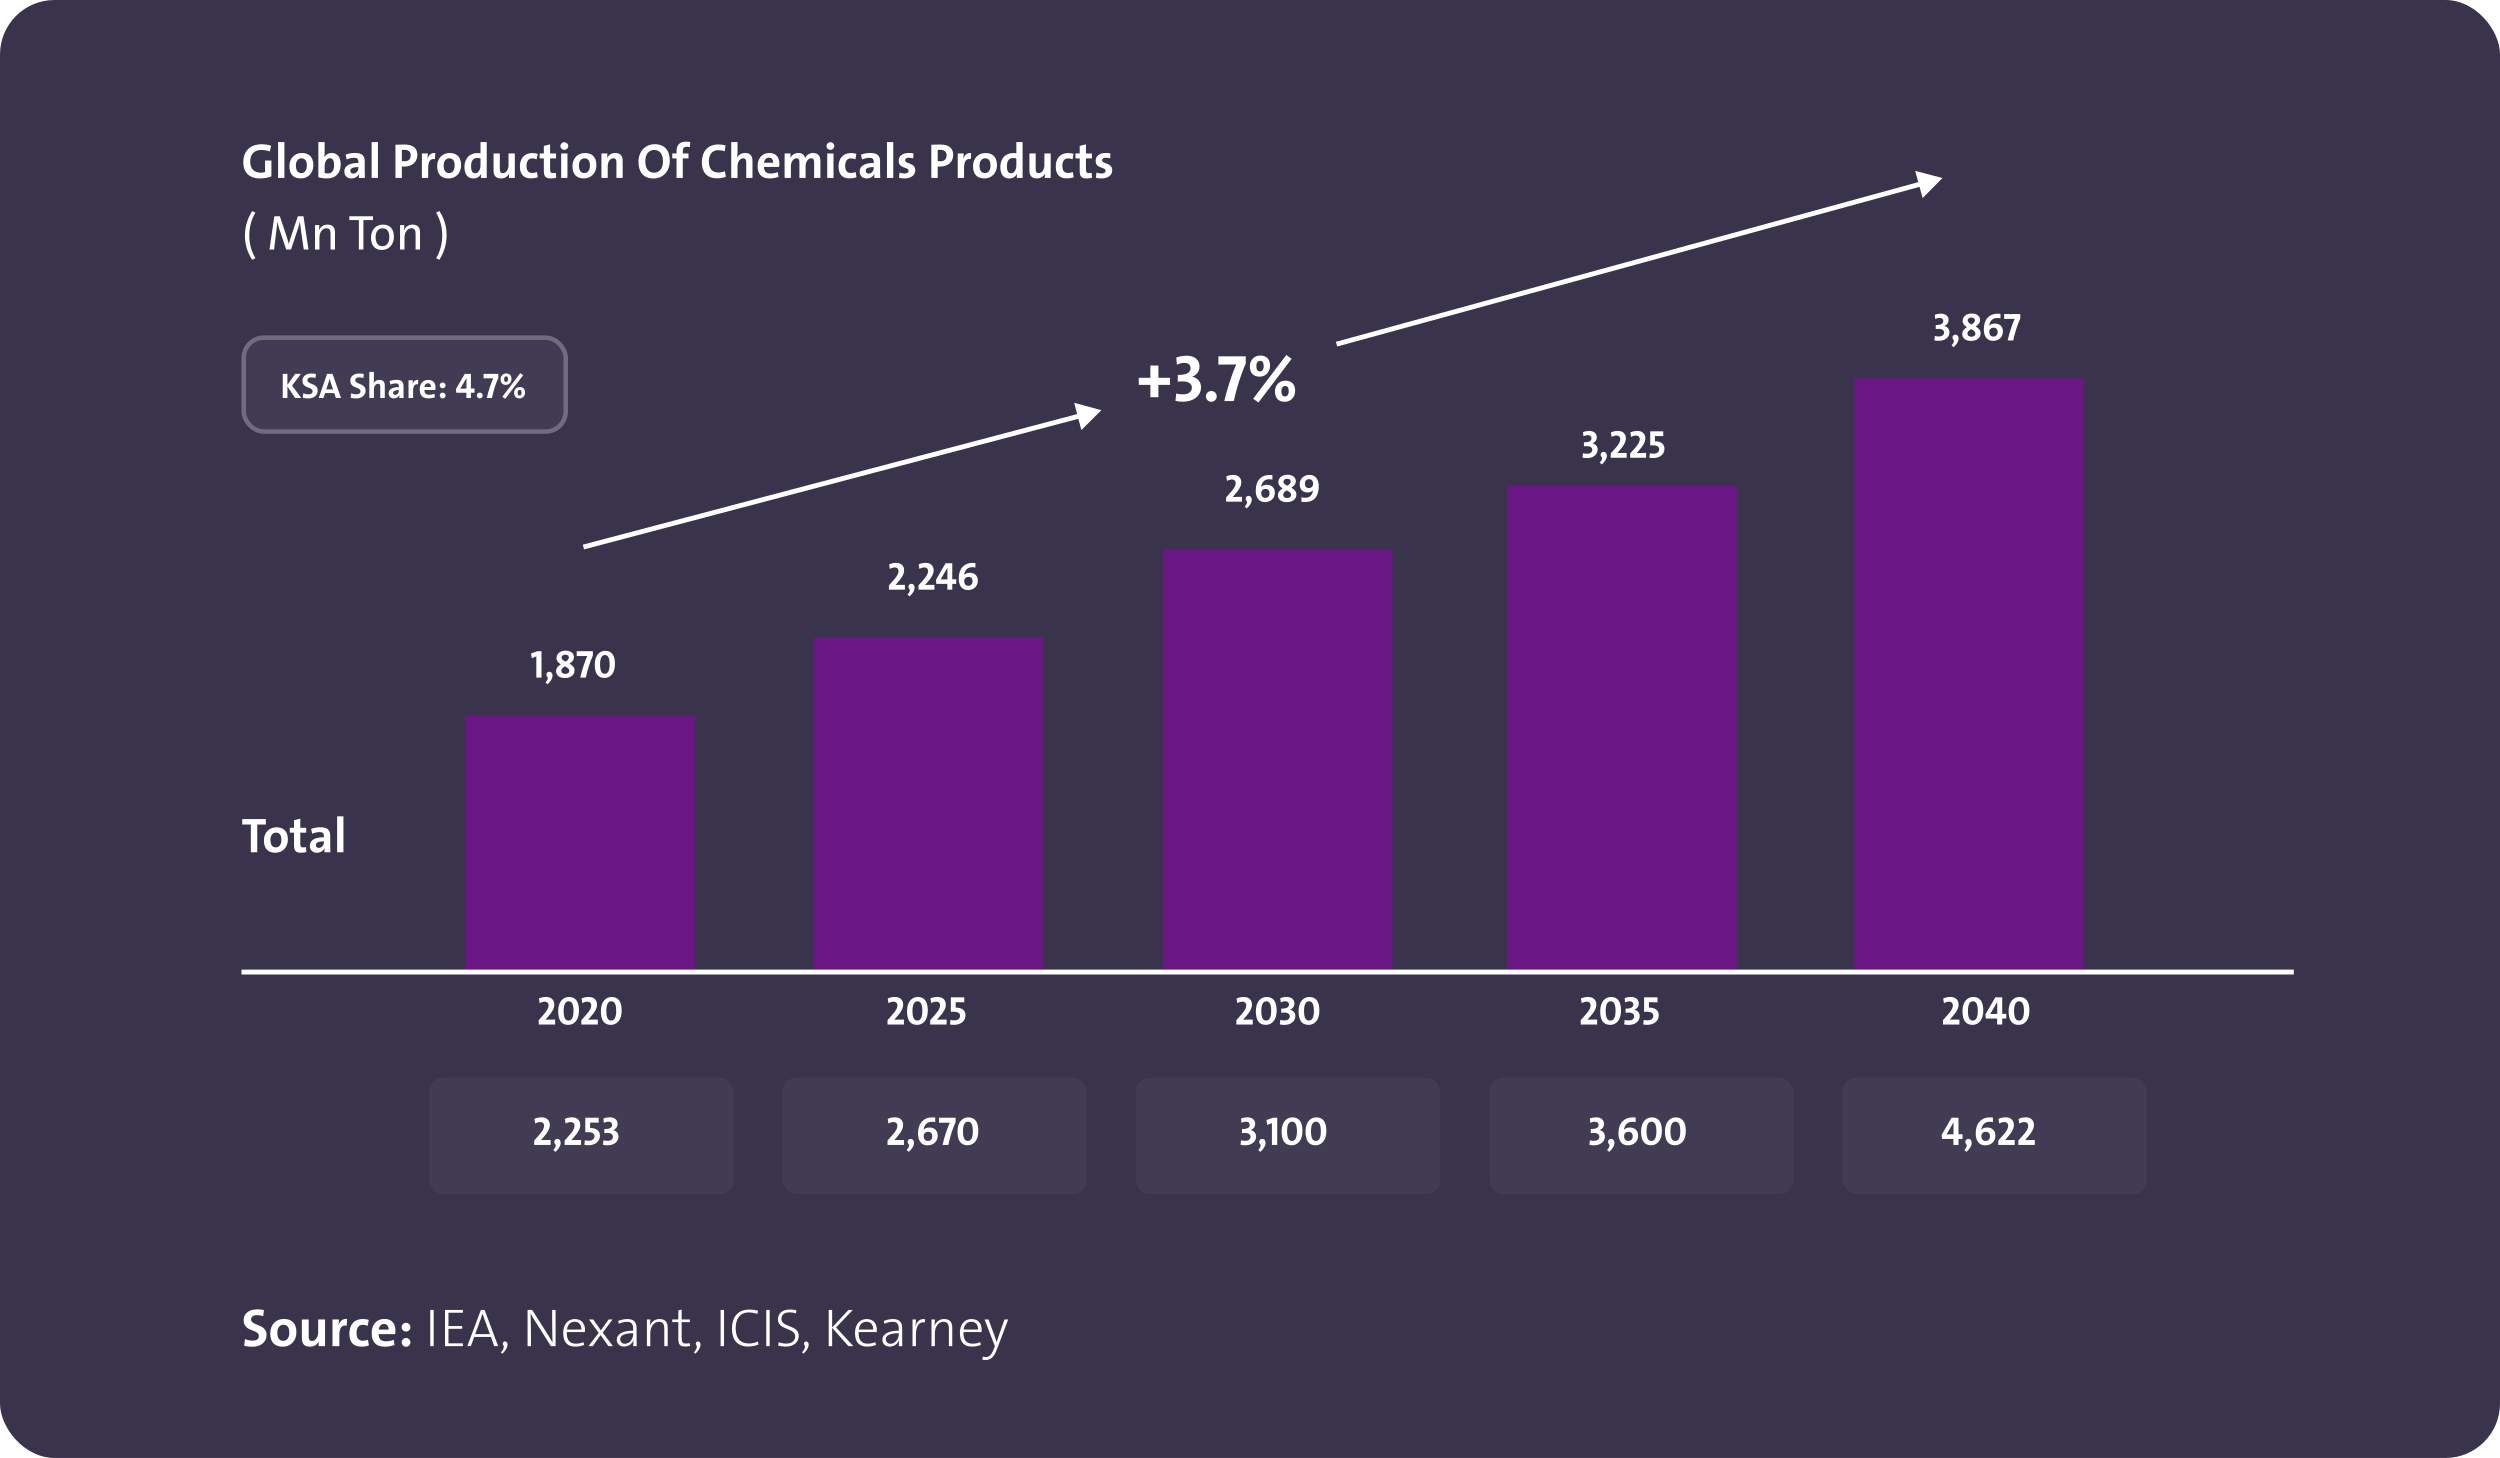 <?xml version="1.0" encoding="UTF-8"?> <svg xmlns="http://www.w3.org/2000/svg" width="559" height="326" viewBox="0 0 559 326" fill="none"><rect width="559" height="326" rx="12.191" fill="#39334C"></rect><g filter="url(#filter0_b_4347_20946)"><rect x="54" y="75" width="73" height="22" rx="5" fill="white" fill-opacity="0.04"></rect><rect x="54.5" y="75.5" width="72" height="21" rx="4.5" stroke="white" stroke-opacity="0.25"></rect></g><path d="M67.368 89H66L64.264 86.408V89H63.224V83.6H64.264V86.048L66.008 83.6H67.288L65.304 86.208L67.368 89ZM71.041 87.344C71.041 87.851 70.846 88.269 70.457 88.6C70.073 88.925 69.571 89.088 68.953 89.088C68.483 89.088 68.067 89.04 67.705 88.944L67.817 87.944C68.185 88.099 68.577 88.176 68.993 88.176C69.259 88.176 69.475 88.12 69.641 88.008C69.811 87.891 69.897 87.712 69.897 87.472C69.897 87.285 69.817 87.133 69.657 87.016C69.502 86.893 69.313 86.792 69.089 86.712C68.87 86.632 68.649 86.541 68.425 86.44C68.206 86.333 68.017 86.173 67.857 85.96C67.702 85.741 67.625 85.467 67.625 85.136C67.625 84.645 67.803 84.253 68.161 83.96C68.523 83.661 69.025 83.512 69.665 83.512C69.985 83.512 70.31 83.547 70.641 83.616L70.545 84.528C70.23 84.427 69.921 84.376 69.617 84.376C69.323 84.376 69.102 84.435 68.953 84.552C68.803 84.669 68.729 84.827 68.729 85.024C68.729 85.2 68.809 85.347 68.969 85.464C69.129 85.581 69.321 85.683 69.545 85.768C69.769 85.853 69.993 85.949 70.217 86.056C70.446 86.163 70.641 86.325 70.801 86.544C70.961 86.763 71.041 87.029 71.041 87.344ZM76.258 89H75.106L74.738 87.896H72.69L72.314 89H71.266L73.13 83.6H74.354L76.258 89ZM74.474 87.072L73.922 85.464C73.826 85.181 73.754 84.933 73.706 84.72H73.698C73.612 85.04 73.543 85.288 73.49 85.464L72.938 87.072H74.474ZM81.744 87.344C81.744 87.851 81.549 88.269 81.16 88.6C80.776 88.925 80.275 89.088 79.656 89.088C79.186 89.088 78.77 89.04 78.408 88.944L78.52 87.944C78.888 88.099 79.28 88.176 79.696 88.176C79.963 88.176 80.178 88.12 80.344 88.008C80.514 87.891 80.6 87.712 80.6 87.472C80.6 87.285 80.52 87.133 80.36 87.016C80.205 86.893 80.016 86.792 79.792 86.712C79.573 86.632 79.352 86.541 79.128 86.44C78.909 86.333 78.72 86.173 78.56 85.96C78.405 85.741 78.328 85.467 78.328 85.136C78.328 84.645 78.507 84.253 78.864 83.96C79.227 83.661 79.728 83.512 80.368 83.512C80.688 83.512 81.013 83.547 81.344 83.616L81.248 84.528C80.933 84.427 80.624 84.376 80.32 84.376C80.026 84.376 79.805 84.435 79.656 84.552C79.507 84.669 79.432 84.827 79.432 85.024C79.432 85.2 79.512 85.347 79.672 85.464C79.832 85.581 80.024 85.683 80.248 85.768C80.472 85.853 80.696 85.949 80.92 86.056C81.149 86.163 81.344 86.325 81.504 86.544C81.664 86.763 81.744 87.029 81.744 87.344ZM86.039 89H85.023V86.456C85.023 86.237 84.986 86.075 84.911 85.968C84.837 85.856 84.709 85.8 84.527 85.8C84.271 85.8 84.053 85.928 83.871 86.184C83.695 86.435 83.607 86.736 83.607 87.088V89H82.583V83.16H83.607V84.872C83.607 85.203 83.583 85.472 83.535 85.68H83.551C83.813 85.189 84.247 84.944 84.855 84.944C85.645 84.944 86.039 85.365 86.039 86.208V89ZM90.258 89H89.282C89.282 88.723 89.295 88.499 89.322 88.328L89.314 88.32C89.218 88.549 89.055 88.733 88.826 88.872C88.596 89.011 88.335 89.08 88.042 89.08C87.69 89.08 87.412 88.973 87.21 88.76C87.007 88.547 86.906 88.275 86.906 87.944C86.906 87.485 87.108 87.141 87.514 86.912C87.919 86.677 88.482 86.56 89.202 86.56V86.416C89.202 86.171 89.148 85.995 89.042 85.888C88.935 85.776 88.751 85.72 88.49 85.72C88.111 85.72 87.711 85.811 87.29 85.992L87.122 85.208C87.575 85.027 88.076 84.936 88.626 84.936C89.218 84.936 89.631 85.053 89.866 85.288C90.106 85.517 90.226 85.867 90.226 86.336V87.976C90.226 88.365 90.236 88.707 90.258 89ZM89.202 87.336V87.232C88.327 87.232 87.89 87.432 87.89 87.832C87.89 87.965 87.932 88.077 88.018 88.168C88.108 88.253 88.226 88.296 88.37 88.296C88.61 88.296 88.807 88.2 88.962 88.008C89.122 87.811 89.202 87.587 89.202 87.336ZM93.525 84.944L93.477 85.944C93.109 85.869 92.832 85.952 92.645 86.192C92.463 86.432 92.373 86.827 92.373 87.376V89H91.349V85.024H92.317C92.317 85.275 92.293 85.541 92.245 85.824H92.261C92.506 85.184 92.927 84.891 93.525 84.944ZM97.386 86.632C97.386 86.867 97.373 87.059 97.346 87.208H94.89C94.89 87.923 95.255 88.28 95.986 88.28C96.37 88.28 96.754 88.203 97.138 88.048L97.25 88.824C96.791 88.995 96.311 89.08 95.81 89.08C94.504 89.08 93.85 88.403 93.85 87.048C93.85 86.435 94.018 85.931 94.354 85.536C94.695 85.141 95.157 84.944 95.738 84.944C96.293 84.944 96.706 85.101 96.978 85.416C97.25 85.725 97.386 86.131 97.386 86.632ZM96.37 86.528C96.376 86.261 96.317 86.056 96.194 85.912C96.072 85.768 95.901 85.696 95.682 85.696C95.469 85.696 95.29 85.771 95.146 85.92C95.007 86.069 94.925 86.272 94.898 86.528H96.37ZM99.624 86.168C99.624 86.349 99.559 86.504 99.431 86.632C99.309 86.76 99.157 86.824 98.975 86.824C98.794 86.824 98.639 86.76 98.511 86.632C98.383 86.504 98.32 86.349 98.32 86.168C98.32 85.992 98.383 85.84 98.511 85.712C98.639 85.584 98.794 85.52 98.975 85.52C99.157 85.52 99.309 85.584 99.431 85.712C99.559 85.84 99.624 85.992 99.624 86.168ZM99.624 88.432C99.624 88.613 99.559 88.768 99.431 88.896C99.309 89.024 99.157 89.088 98.975 89.088C98.794 89.088 98.639 89.024 98.511 88.896C98.383 88.768 98.32 88.613 98.32 88.432C98.32 88.256 98.383 88.104 98.511 87.976C98.639 87.848 98.794 87.784 98.975 87.784C99.157 87.784 99.309 87.848 99.431 87.976C99.559 88.104 99.624 88.256 99.624 88.432ZM106.101 87.816H105.293V89H104.285V87.816H102.021L101.949 87L103.917 83.6H105.293V86.88H106.101V87.816ZM104.301 86.896V84.536H104.293L102.917 86.912C103.151 86.901 103.613 86.896 104.301 86.896ZM107.93 88.432C107.93 88.613 107.866 88.768 107.738 88.896C107.61 89.024 107.456 89.088 107.274 89.088C107.093 89.088 106.938 89.024 106.81 88.896C106.682 88.768 106.618 88.613 106.618 88.432C106.618 88.256 106.682 88.104 106.81 87.976C106.938 87.848 107.093 87.784 107.274 87.784C107.456 87.784 107.61 87.848 107.738 87.976C107.866 88.104 107.93 88.256 107.93 88.432ZM111.433 84.48C110.809 85.861 110.329 87.368 109.993 89H108.849C109.009 88.259 109.228 87.469 109.505 86.632C109.782 85.795 110.041 85.112 110.281 84.584C109.876 84.595 109.158 84.6 108.129 84.6V83.6H111.433V84.48ZM117.401 87.768C117.401 88.157 117.281 88.475 117.041 88.72C116.801 88.965 116.502 89.088 116.145 89.088C115.761 89.088 115.468 88.979 115.265 88.76C115.062 88.541 114.961 88.235 114.961 87.84C114.961 87.461 115.078 87.149 115.313 86.904C115.553 86.659 115.852 86.536 116.209 86.536C116.582 86.536 116.873 86.64 117.081 86.848C117.294 87.056 117.401 87.363 117.401 87.768ZM116.977 83.896L112.969 89.176L112.329 88.72L116.337 83.432L116.977 83.896ZM114.369 84.728C114.369 85.117 114.249 85.437 114.009 85.688C113.774 85.933 113.476 86.056 113.113 86.056C112.729 86.056 112.436 85.947 112.233 85.728C112.03 85.504 111.929 85.197 111.929 84.808C111.929 84.429 112.049 84.117 112.289 83.872C112.529 83.627 112.828 83.504 113.185 83.504C113.558 83.504 113.849 83.608 114.057 83.816C114.265 84.024 114.369 84.328 114.369 84.728ZM116.625 87.816C116.625 87.395 116.478 87.184 116.185 87.184C116.052 87.184 115.942 87.24 115.857 87.352C115.777 87.459 115.737 87.608 115.737 87.8C115.737 88.232 115.889 88.448 116.193 88.448C116.316 88.448 116.417 88.392 116.497 88.28C116.582 88.163 116.625 88.008 116.625 87.816ZM113.601 84.784C113.601 84.555 113.564 84.392 113.489 84.296C113.42 84.195 113.308 84.144 113.153 84.144C113.025 84.144 112.918 84.2 112.833 84.312C112.753 84.424 112.713 84.576 112.713 84.768C112.713 85.2 112.862 85.416 113.161 85.416C113.289 85.416 113.393 85.36 113.473 85.248C113.558 85.136 113.601 84.981 113.601 84.784Z" fill="white"></path><rect x="104" y="159.992" width="51.352" height="57.907" fill="#6A1685"></rect><rect x="182" y="142.508" width="51.352" height="75.389" fill="#6A1685"></rect><rect x="260" y="122.844" width="51.352" height="95.056" fill="#6A1685"></rect><rect x="337" y="108.641" width="51.352" height="109.259" fill="#6A1685"></rect><rect x="414.672" y="84.602" width="51.352" height="133.296" fill="#6A1685"></rect><path d="M60.688 39.437V35.895H59.258V38.48C58.972 38.568 58.664 38.612 58.312 38.612C56.772 38.612 55.947 37.688 55.947 36.115C55.947 34.707 56.673 33.53 58.433 33.53C59.126 33.53 59.775 33.651 60.336 33.882L60.622 32.573C60.028 32.386 59.291 32.254 58.521 32.254C55.837 32.254 54.396 33.893 54.396 36.302C54.396 38.513 55.705 39.899 58.147 39.899C59.038 39.899 59.951 39.734 60.688 39.437ZM63.59 39.789V31.759H62.182V39.789H63.59ZM70.065 36.951C70.065 35.07 69.064 34.212 67.502 34.212C65.841 34.212 64.708 35.444 64.708 37.149C64.708 39.096 65.72 39.899 67.271 39.899C68.899 39.899 70.065 38.667 70.065 36.951ZM68.613 37.028C68.613 38.139 68.074 38.7 67.381 38.7C66.578 38.7 66.16 38.128 66.16 37.006C66.16 35.884 66.776 35.4 67.403 35.4C68.228 35.4 68.613 35.972 68.613 37.028ZM76.178 36.775C76.178 35.158 75.474 34.212 74.165 34.212C73.406 34.212 72.79 34.586 72.515 35.18H72.504C72.559 34.894 72.592 34.443 72.592 34.113V31.759H71.184V39.635C71.811 39.811 72.427 39.899 73.219 39.899C75.1 39.899 76.178 38.623 76.178 36.775ZM74.704 36.918C74.704 38.271 74.121 38.777 73.329 38.777C73.021 38.777 72.79 38.744 72.592 38.678V37.138C72.592 36.225 73.032 35.378 73.769 35.378C74.407 35.378 74.704 35.895 74.704 36.918ZM81.596 39.789C81.563 39.338 81.552 38.821 81.552 38.381V36.126C81.552 34.905 81.046 34.201 79.352 34.201C78.615 34.201 77.834 34.355 77.284 34.575L77.515 35.653C77.999 35.444 78.67 35.279 79.165 35.279C79.891 35.279 80.144 35.576 80.144 36.236V36.434C78.23 36.434 76.987 37.039 76.987 38.337C76.987 39.228 77.559 39.899 78.549 39.899C79.363 39.899 80.034 39.47 80.298 38.854L80.309 38.865C80.265 39.151 80.254 39.47 80.254 39.789H81.596ZM80.144 37.501C80.144 38.161 79.682 38.821 79 38.821C78.593 38.821 78.34 38.535 78.34 38.183C78.34 37.71 78.725 37.358 80.144 37.358V37.501ZM84.505 39.789V31.759H83.097V39.789H84.505ZM93.32 34.608C93.32 33.145 92.319 32.32 90.504 32.32C89.448 32.32 88.425 32.364 88.425 32.364V39.789H89.855V37.226C89.855 37.226 90.097 37.248 90.372 37.248C92.286 37.248 93.32 36.104 93.32 34.608ZM91.835 34.751C91.835 35.565 91.373 36.06 90.46 36.06C90.13 36.06 89.855 36.005 89.855 36.005V33.508C89.855 33.508 90.13 33.497 90.405 33.497C91.406 33.497 91.835 33.948 91.835 34.751ZM97.325 34.212C96.379 34.124 95.851 34.729 95.587 35.422H95.565C95.631 35.037 95.664 34.597 95.664 34.322H94.333V39.789H95.741V37.556C95.741 36.038 96.247 35.389 97.259 35.587L97.325 34.212ZM103.108 36.951C103.108 35.07 102.107 34.212 100.545 34.212C98.884 34.212 97.751 35.444 97.751 37.149C97.751 39.096 98.763 39.899 100.314 39.899C101.942 39.899 103.108 38.667 103.108 36.951ZM101.656 37.028C101.656 38.139 101.117 38.7 100.424 38.7C99.621 38.7 99.203 38.128 99.203 37.006C99.203 35.884 99.819 35.4 100.446 35.4C101.271 35.4 101.656 35.972 101.656 37.028ZM108.836 39.789V31.759H107.439V34.267C107.197 34.234 106.977 34.223 106.746 34.223C104.931 34.223 103.853 35.499 103.853 37.347C103.853 38.909 104.513 39.91 105.844 39.91C106.68 39.91 107.285 39.481 107.571 38.876H107.593C107.549 39.173 107.527 39.525 107.527 39.789H108.836ZM107.439 36.951C107.439 37.886 106.999 38.744 106.262 38.744C105.624 38.744 105.327 38.216 105.327 37.193C105.327 35.84 105.899 35.334 106.702 35.334C106.944 35.334 107.186 35.367 107.439 35.422V36.951ZM115.113 39.789V34.322H113.705V36.962C113.705 37.919 113.155 38.722 112.44 38.722C111.912 38.722 111.758 38.381 111.758 37.82V34.322H110.361V38.161C110.361 39.118 110.757 39.899 111.989 39.899C112.891 39.899 113.518 39.448 113.848 38.81H113.859C113.804 39.096 113.793 39.536 113.793 39.789H115.113ZM120.253 39.635L120.066 38.458C119.747 38.601 119.373 38.678 118.999 38.678C118.064 38.678 117.723 38.029 117.723 37.094C117.723 36.082 118.152 35.411 118.988 35.411C119.351 35.411 119.714 35.499 120.011 35.62L120.231 34.41C119.879 34.289 119.45 34.223 119.032 34.223C117.14 34.223 116.249 35.532 116.249 37.237C116.249 39.096 117.195 39.888 118.713 39.888C119.241 39.888 119.824 39.8 120.253 39.635ZM124.375 39.745L124.276 38.634C124.089 38.689 123.88 38.711 123.649 38.711C123.165 38.711 123 38.513 123 37.809V35.411H124.331V34.322H123V32.265L121.603 32.639V34.322H120.657V35.411H121.603V38.183C121.603 39.459 121.977 39.899 123.187 39.899C123.572 39.899 124.023 39.833 124.375 39.745ZM127.059 32.661C127.059 32.177 126.663 31.803 126.179 31.803C125.695 31.803 125.31 32.188 125.31 32.661C125.31 33.134 125.695 33.508 126.179 33.508C126.663 33.508 127.059 33.123 127.059 32.661ZM126.883 39.789V34.322H125.475V39.789H126.883ZM133.358 36.951C133.358 35.07 132.357 34.212 130.795 34.212C129.134 34.212 128.001 35.444 128.001 37.149C128.001 39.096 129.013 39.899 130.564 39.899C132.192 39.899 133.358 38.667 133.358 36.951ZM131.906 37.028C131.906 38.139 131.367 38.7 130.674 38.7C129.871 38.7 129.453 38.128 129.453 37.006C129.453 35.884 130.069 35.4 130.696 35.4C131.521 35.4 131.906 35.972 131.906 37.028ZM139.229 39.789V35.95C139.229 34.993 138.833 34.212 137.601 34.212C136.71 34.212 136.072 34.663 135.742 35.301H135.731C135.786 35.015 135.808 34.575 135.808 34.322H134.477V39.789H135.885V37.149C135.885 36.192 136.446 35.389 137.15 35.389C137.678 35.389 137.832 35.73 137.832 36.291V39.789H139.229ZM149.767 35.961C149.767 33.684 148.656 32.243 146.39 32.243C144.399 32.243 142.76 33.728 142.76 36.192C142.76 38.469 143.871 39.91 146.137 39.91C148.128 39.91 149.767 38.425 149.767 35.961ZM148.238 36.126C148.238 37.732 147.38 38.612 146.258 38.612C144.927 38.612 144.289 37.6 144.289 36.016C144.289 34.421 145.147 33.53 146.269 33.53C147.6 33.53 148.238 34.553 148.238 36.126ZM154.343 31.759C154.057 31.693 153.749 31.671 153.452 31.671C151.956 31.671 151.274 32.397 151.274 33.871V34.322H150.317V35.411H151.274V39.789H152.671V35.411H153.947V34.322H152.671V33.86C152.671 33.134 152.946 32.815 153.562 32.815C153.771 32.815 154.024 32.837 154.244 32.914L154.343 31.759ZM162.299 39.536L162.079 38.271C161.694 38.458 161.122 38.579 160.671 38.579C159.175 38.579 158.504 37.677 158.504 36.071C158.504 34.619 159.186 33.574 160.583 33.574C161.078 33.574 161.584 33.662 162.035 33.838L162.233 32.518C161.749 32.375 161.177 32.298 160.649 32.298C158.163 32.298 156.931 33.959 156.931 36.313C156.931 38.161 157.767 39.877 160.363 39.877C161.056 39.877 161.749 39.745 162.299 39.536ZM168.254 39.789V35.95C168.254 34.993 167.858 34.212 166.626 34.212C165.779 34.212 165.152 34.619 164.833 35.224H164.811C164.888 34.894 164.91 34.443 164.91 34.113V31.759H163.502V39.789H164.91V37.16C164.91 36.192 165.471 35.389 166.175 35.389C166.703 35.389 166.857 35.73 166.857 36.291V39.789H168.254ZM174.263 36.533C174.263 35.235 173.592 34.212 171.997 34.212C170.369 34.212 169.401 35.466 169.401 37.105C169.401 39.03 170.369 39.899 172.096 39.899C172.767 39.899 173.482 39.767 174.076 39.547L173.922 38.48C173.405 38.689 172.855 38.799 172.338 38.799C171.282 38.799 170.831 38.293 170.831 37.325H174.208C174.252 37.083 174.263 36.742 174.263 36.533ZM172.866 36.39H170.842C170.919 35.675 171.337 35.246 171.92 35.246C172.514 35.246 172.888 35.642 172.866 36.39ZM183.445 39.789V36.027C183.445 34.795 182.862 34.212 181.806 34.212C180.882 34.212 180.277 34.773 180.024 35.301C179.892 34.773 179.485 34.212 178.517 34.212C177.703 34.212 177.043 34.641 176.713 35.312L176.702 35.301C176.746 34.993 176.768 34.575 176.768 34.322H175.437V39.789H176.845V37.171C176.845 36.148 177.45 35.389 178.099 35.389C178.638 35.389 178.748 35.785 178.748 36.324V39.789H180.134V37.171C180.134 36.104 180.772 35.389 181.388 35.389C181.905 35.389 182.037 35.752 182.037 36.335V39.789H183.445ZM186.549 32.661C186.549 32.177 186.153 31.803 185.669 31.803C185.185 31.803 184.8 32.188 184.8 32.661C184.8 33.134 185.185 33.508 185.669 33.508C186.153 33.508 186.549 33.123 186.549 32.661ZM186.373 39.789V34.322H184.965V39.789H186.373ZM191.506 39.635L191.319 38.458C191 38.601 190.626 38.678 190.252 38.678C189.317 38.678 188.976 38.029 188.976 37.094C188.976 36.082 189.405 35.411 190.241 35.411C190.604 35.411 190.967 35.499 191.264 35.62L191.484 34.41C191.132 34.289 190.703 34.223 190.285 34.223C188.393 34.223 187.502 35.532 187.502 37.237C187.502 39.096 188.448 39.888 189.966 39.888C190.494 39.888 191.077 39.8 191.506 39.635ZM196.828 39.789C196.795 39.338 196.784 38.821 196.784 38.381V36.126C196.784 34.905 196.278 34.201 194.584 34.201C193.847 34.201 193.066 34.355 192.516 34.575L192.747 35.653C193.231 35.444 193.902 35.279 194.397 35.279C195.123 35.279 195.376 35.576 195.376 36.236V36.434C193.462 36.434 192.219 37.039 192.219 38.337C192.219 39.228 192.791 39.899 193.781 39.899C194.595 39.899 195.266 39.47 195.53 38.854L195.541 38.865C195.497 39.151 195.486 39.47 195.486 39.789H196.828ZM195.376 37.501C195.376 38.161 194.914 38.821 194.232 38.821C193.825 38.821 193.572 38.535 193.572 38.183C193.572 37.71 193.957 37.358 195.376 37.358V37.501ZM199.736 39.789V31.759H198.328V39.789H199.736ZM204.649 38.084C204.649 36.291 202.394 36.753 202.394 35.829C202.394 35.488 202.647 35.268 203.197 35.268C203.538 35.268 203.89 35.323 204.187 35.411L204.253 34.311C203.945 34.245 203.571 34.201 203.263 34.201C201.679 34.201 200.942 34.982 200.942 35.95C200.942 37.809 203.164 37.237 203.164 38.205C203.164 38.568 202.812 38.799 202.284 38.799C201.877 38.799 201.448 38.722 201.118 38.579L201.019 39.756C201.371 39.855 201.811 39.899 202.24 39.899C203.692 39.899 204.649 39.173 204.649 38.084ZM213.139 34.608C213.139 33.145 212.138 32.32 210.323 32.32C209.267 32.32 208.244 32.364 208.244 32.364V39.789H209.674V37.226C209.674 37.226 209.916 37.248 210.191 37.248C212.105 37.248 213.139 36.104 213.139 34.608ZM211.654 34.751C211.654 35.565 211.192 36.06 210.279 36.06C209.949 36.06 209.674 36.005 209.674 36.005V33.508C209.674 33.508 209.949 33.497 210.224 33.497C211.225 33.497 211.654 33.948 211.654 34.751ZM217.144 34.212C216.198 34.124 215.67 34.729 215.406 35.422H215.384C215.45 35.037 215.483 34.597 215.483 34.322H214.152V39.789H215.56V37.556C215.56 36.038 216.066 35.389 217.078 35.587L217.144 34.212ZM222.926 36.951C222.926 35.07 221.925 34.212 220.363 34.212C218.702 34.212 217.569 35.444 217.569 37.149C217.569 39.096 218.581 39.899 220.132 39.899C221.76 39.899 222.926 38.667 222.926 36.951ZM221.474 37.028C221.474 38.139 220.935 38.7 220.242 38.7C219.439 38.7 219.021 38.128 219.021 37.006C219.021 35.884 219.637 35.4 220.264 35.4C221.089 35.4 221.474 35.972 221.474 37.028ZM228.654 39.789V31.759H227.257V34.267C227.015 34.234 226.795 34.223 226.564 34.223C224.749 34.223 223.671 35.499 223.671 37.347C223.671 38.909 224.331 39.91 225.662 39.91C226.498 39.91 227.103 39.481 227.389 38.876H227.411C227.367 39.173 227.345 39.525 227.345 39.789H228.654ZM227.257 36.951C227.257 37.886 226.817 38.744 226.08 38.744C225.442 38.744 225.145 38.216 225.145 37.193C225.145 35.84 225.717 35.334 226.52 35.334C226.762 35.334 227.004 35.367 227.257 35.422V36.951ZM234.931 39.789V34.322H233.523V36.962C233.523 37.919 232.973 38.722 232.258 38.722C231.73 38.722 231.576 38.381 231.576 37.82V34.322H230.179V38.161C230.179 39.118 230.575 39.899 231.807 39.899C232.709 39.899 233.336 39.448 233.666 38.81H233.677C233.622 39.096 233.611 39.536 233.611 39.789H234.931ZM240.071 39.635L239.884 38.458C239.565 38.601 239.191 38.678 238.817 38.678C237.882 38.678 237.541 38.029 237.541 37.094C237.541 36.082 237.97 35.411 238.806 35.411C239.169 35.411 239.532 35.499 239.829 35.62L240.049 34.41C239.697 34.289 239.268 34.223 238.85 34.223C236.958 34.223 236.067 35.532 236.067 37.237C236.067 39.096 237.013 39.888 238.531 39.888C239.059 39.888 239.642 39.8 240.071 39.635ZM244.193 39.745L244.094 38.634C243.907 38.689 243.698 38.711 243.467 38.711C242.983 38.711 242.818 38.513 242.818 37.809V35.411H244.149V34.322H242.818V32.265L241.421 32.639V34.322H240.475V35.411H241.421V38.183C241.421 39.459 241.795 39.899 243.005 39.899C243.39 39.899 243.841 39.833 244.193 39.745ZM248.692 38.084C248.692 36.291 246.437 36.753 246.437 35.829C246.437 35.488 246.69 35.268 247.24 35.268C247.581 35.268 247.933 35.323 248.23 35.411L248.296 34.311C247.988 34.245 247.614 34.201 247.306 34.201C245.722 34.201 244.985 34.982 244.985 35.95C244.985 37.809 247.207 37.237 247.207 38.205C247.207 38.568 246.855 38.799 246.327 38.799C245.92 38.799 245.491 38.722 245.161 38.579L245.062 39.756C245.414 39.855 245.854 39.899 246.283 39.899C247.735 39.899 248.692 39.173 248.692 38.084ZM57.113 57.725C56.189 56.174 55.738 54.491 55.738 52.61C55.738 50.817 56.211 49.068 57.102 47.539L56.387 47.198C55.144 49.167 54.77 51.059 54.77 52.665C54.77 54.282 55.078 56.031 56.376 58.088L57.113 57.725ZM68.977 55.789L67.855 48.364H66.601L64.995 53.116C64.852 53.545 64.72 54.007 64.588 54.524H64.577C64.445 54.018 64.28 53.424 64.148 53.05L62.575 48.364H61.343L60.254 55.789H61.288L61.794 51.576C61.893 50.85 61.959 50.223 61.992 49.607H62.014C62.124 50.124 62.289 50.718 62.487 51.312L63.994 55.789H65.072L66.656 51.004C66.832 50.465 66.953 49.97 67.041 49.607H67.063C67.107 50.047 67.184 50.685 67.294 51.488L67.921 55.789H68.977ZM74.902 55.789V51.972C74.902 51.004 74.506 50.223 73.252 50.223C72.317 50.223 71.646 50.729 71.327 51.477H71.305C71.371 51.147 71.393 50.652 71.393 50.322H70.436V55.789H71.426V53.171C71.426 51.961 72.075 51.037 72.977 51.037C73.703 51.037 73.912 51.499 73.912 52.269V55.789H74.902ZM83.401 49.211V48.364H78.11V49.211H80.244V55.789H81.256V49.211H83.401ZM88.076 52.962C88.076 50.993 87.019 50.223 85.623 50.223C83.972 50.223 82.96 51.499 82.96 53.105C82.96 55.03 83.918 55.888 85.413 55.888C87.031 55.888 88.076 54.612 88.076 52.962ZM87.052 53.017C87.052 54.414 86.349 55.052 85.534 55.052C84.534 55.052 83.984 54.326 83.984 53.006C83.984 51.653 84.743 51.048 85.534 51.048C86.546 51.048 87.052 51.774 87.052 53.017ZM93.916 55.789V51.972C93.916 51.004 93.52 50.223 92.266 50.223C91.331 50.223 90.66 50.729 90.341 51.477H90.319C90.385 51.147 90.407 50.652 90.407 50.322H89.45V55.789H90.44V53.171C90.44 51.961 91.089 51.037 91.991 51.037C92.717 51.037 92.926 51.499 92.926 52.269V55.789H93.916ZM99.855 52.61C99.855 50.993 99.547 49.244 98.26 47.198L97.512 47.55C98.436 49.112 98.887 50.795 98.887 52.676C98.887 54.458 98.425 56.207 97.523 57.736L98.238 58.088C99.492 56.108 99.855 54.216 99.855 52.61Z" fill="white"></path><path d="M261.623 86.062V84.477H259.016V81.737H257.224V84.477H254.632V86.062H257.224V88.817H259.016V86.062H261.623ZM268.552 86.565C268.552 85.425 267.811 84.522 266.597 84.225L266.612 84.196C267.574 83.84 268.211 83.026 268.211 81.93C268.211 80.552 267.219 79.53 265.308 79.53C264.479 79.53 263.635 79.708 263.013 79.96L263.161 81.544C263.679 81.293 264.227 81.13 264.805 81.13C265.753 81.13 266.212 81.618 266.212 82.315C266.212 83.189 265.486 83.885 263.353 83.825V85.351C263.635 85.306 263.96 85.277 264.39 85.277C265.871 85.277 266.508 85.884 266.508 86.684C266.508 87.543 265.782 88.18 264.538 88.18C263.96 88.18 263.427 88.121 263.027 87.972L262.82 89.631C263.235 89.75 263.886 89.824 264.494 89.824C266.863 89.824 268.552 88.506 268.552 86.565ZM272.063 88.624C272.063 87.972 271.515 87.424 270.849 87.424C270.182 87.424 269.634 87.972 269.634 88.624C269.634 89.291 270.182 89.839 270.849 89.839C271.515 89.839 272.063 89.291 272.063 88.624ZM278.549 81.308V79.678H272.432V81.53C273.616 81.53 275.853 81.515 276.416 81.5C275.601 83.307 274.401 86.773 273.765 89.676H275.883C276.416 87.084 277.423 83.796 278.549 81.308ZM289.597 87.395C289.597 85.869 288.753 85.114 287.391 85.114C286.072 85.114 285.08 86.106 285.08 87.528C285.08 88.965 285.835 89.839 287.272 89.839C288.576 89.839 289.597 88.861 289.597 87.395ZM288.812 80.226L287.628 79.367L280.207 89.157L281.392 90.002L288.812 80.226ZM283.984 81.767C283.984 80.256 283.14 79.501 281.792 79.501C280.474 79.501 279.467 80.493 279.467 81.915C279.467 83.337 280.222 84.225 281.659 84.225C282.977 84.225 283.984 83.233 283.984 81.767ZM288.161 87.484C288.161 88.224 287.805 88.654 287.361 88.654C286.813 88.654 286.517 88.328 286.517 87.454C286.517 86.728 286.872 86.314 287.346 86.314C287.879 86.314 288.161 86.625 288.161 87.484ZM282.562 81.87C282.562 82.611 282.207 83.04 281.748 83.04C281.214 83.04 280.918 82.715 280.918 81.841C280.918 81.115 281.274 80.685 281.733 80.685C282.281 80.685 282.562 80.996 282.562 81.87Z" fill="white"></path><path d="M59.445 184.358V183.137H54.165V184.358H56.09V190.562H57.52V184.358H59.445ZM64.371 187.724C64.371 185.843 63.37 184.985 61.808 184.985C60.147 184.985 59.014 186.217 59.014 187.922C59.014 189.869 60.026 190.673 61.577 190.673C63.205 190.673 64.371 189.44 64.371 187.724ZM62.919 187.801C62.919 188.912 62.38 189.473 61.687 189.473C60.884 189.473 60.466 188.901 60.466 187.779C60.466 186.657 61.082 186.173 61.709 186.173C62.534 186.173 62.919 186.745 62.919 187.801ZM68.515 190.518L68.416 189.407C68.229 189.462 68.02 189.484 67.789 189.484C67.305 189.484 67.14 189.286 67.14 188.582V186.184H68.471V185.095H67.14V183.038L65.743 183.412V185.095H64.797V186.184H65.743V188.956C65.743 190.232 66.117 190.673 67.327 190.673C67.712 190.673 68.163 190.607 68.515 190.518ZM73.883 190.562C73.85 190.111 73.839 189.594 73.839 189.154V186.899C73.839 185.678 73.333 184.974 71.639 184.974C70.902 184.974 70.121 185.128 69.571 185.348L69.802 186.426C70.286 186.217 70.957 186.052 71.452 186.052C72.178 186.052 72.431 186.349 72.431 187.009V187.207C70.517 187.207 69.274 187.812 69.274 189.111C69.274 190.001 69.846 190.673 70.836 190.673C71.65 190.673 72.321 190.243 72.585 189.627L72.596 189.638C72.552 189.924 72.541 190.243 72.541 190.562H73.883ZM72.431 188.274C72.431 188.934 71.969 189.594 71.287 189.594C70.88 189.594 70.627 189.308 70.627 188.956C70.627 188.483 71.012 188.131 72.431 188.131V188.274ZM76.792 190.562V182.532H75.384V190.562H76.792Z" fill="white"></path><path d="M124.122 229.082V227.975C123.303 227.975 122.601 227.975 121.971 228.011V228.002L122.511 227.372C123.546 226.238 123.942 225.41 123.942 224.618C123.942 223.673 123.339 222.917 122.106 222.917C121.422 222.917 120.9 223.07 120.495 223.268L120.666 224.312C120.981 224.123 121.404 223.97 121.791 223.97C122.376 223.97 122.664 224.339 122.664 224.816C122.664 225.311 122.421 225.923 121.359 227.084L120.45 228.11V229.082H124.122ZM129.459 225.977C129.459 223.997 128.757 222.926 127.209 222.926C125.922 222.926 124.806 223.961 124.806 226.112C124.806 228.101 125.508 229.163 127.056 229.163C128.343 229.163 129.459 228.137 129.459 225.977ZM128.235 226.058C128.235 227.624 127.758 228.2 127.119 228.2C126.39 228.2 126.03 227.552 126.03 226.04C126.03 224.465 126.507 223.889 127.146 223.889C127.875 223.889 128.235 224.537 128.235 226.058ZM133.667 229.082V227.975C132.848 227.975 132.146 227.975 131.516 228.011V228.002L132.056 227.372C133.091 226.238 133.487 225.41 133.487 224.618C133.487 223.673 132.884 222.917 131.651 222.917C130.967 222.917 130.445 223.07 130.04 223.268L130.211 224.312C130.526 224.123 130.949 223.97 131.336 223.97C131.921 223.97 132.209 224.339 132.209 224.816C132.209 225.311 131.966 225.923 130.904 227.084L129.995 228.11V229.082H133.667ZM139.004 225.977C139.004 223.997 138.302 222.926 136.754 222.926C135.467 222.926 134.351 223.961 134.351 226.112C134.351 228.101 135.053 229.163 136.601 229.163C137.888 229.163 139.004 228.137 139.004 225.977ZM137.78 226.058C137.78 227.624 137.303 228.2 136.664 228.2C135.935 228.2 135.575 227.552 135.575 226.04C135.575 224.465 136.052 223.889 136.691 223.889C137.42 223.889 137.78 224.537 137.78 226.058Z" fill="white"></path><path d="M121.078 151.508V145.608H120.195L118.744 146.106L118.91 147.172L119.924 146.77V151.508H121.078ZM122.838 150.205C122.226 150.205 121.99 150.878 122.314 151.263C122.593 151.595 122.558 151.971 121.955 152.609L122.419 153.02C124.044 151.595 123.66 150.205 122.838 150.205ZM128.466 149.908C128.466 149.209 127.976 148.754 127.338 148.396C127.88 148.029 128.343 147.601 128.343 146.936C128.343 146.106 127.618 145.485 126.49 145.485C125.301 145.485 124.436 146.132 124.436 147.155C124.436 147.749 124.803 148.195 125.406 148.536C124.829 148.894 124.34 149.375 124.34 150.057C124.34 150.992 125.065 151.613 126.307 151.613C127.46 151.613 128.466 151.036 128.466 149.908ZM127.198 147.033C127.198 147.365 126.945 147.627 126.429 147.95C125.896 147.671 125.572 147.426 125.572 147.041C125.572 146.657 125.87 146.386 126.403 146.386C126.945 146.386 127.198 146.692 127.198 147.033ZM127.294 149.987C127.294 150.424 126.91 150.686 126.411 150.686C125.843 150.686 125.511 150.398 125.511 149.952C125.511 149.532 125.87 149.261 126.307 148.982C126.831 149.253 127.294 149.524 127.294 149.987ZM132.564 146.569V145.608H128.954V146.7C129.653 146.7 130.973 146.692 131.305 146.683C130.824 147.749 130.116 149.795 129.74 151.508H130.99C131.305 149.978 131.899 148.038 132.564 146.569ZM137.504 148.492C137.504 146.569 136.823 145.529 135.319 145.529C134.069 145.529 132.986 146.534 132.986 148.623C132.986 150.555 133.667 151.586 135.171 151.586C136.421 151.586 137.504 150.59 137.504 148.492ZM136.316 148.571C136.316 150.092 135.852 150.651 135.232 150.651C134.524 150.651 134.174 150.022 134.174 148.553C134.174 147.024 134.638 146.464 135.258 146.464C135.966 146.464 136.316 147.094 136.316 148.571Z" fill="white"></path><path d="M202.331 131.844V130.769C201.536 130.769 200.854 130.769 200.242 130.804V130.795L200.767 130.183C201.772 129.082 202.157 128.278 202.157 127.508C202.157 126.591 201.571 125.856 200.373 125.856C199.709 125.856 199.202 126.005 198.809 126.197L198.975 127.211C199.281 127.028 199.692 126.879 200.068 126.879C200.636 126.879 200.915 127.237 200.915 127.701C200.915 128.181 200.679 128.776 199.648 129.903L198.765 130.9V131.844H202.331ZM203.8 130.541C203.188 130.541 202.952 131.214 203.276 131.599C203.555 131.931 203.521 132.307 202.917 132.945L203.381 133.356C205.006 131.931 204.622 130.541 203.8 130.541ZM208.938 131.844V130.769C208.143 130.769 207.461 130.769 206.849 130.804V130.795L207.374 130.183C208.379 129.082 208.763 128.278 208.763 127.508C208.763 126.591 208.178 125.856 206.98 125.856C206.316 125.856 205.809 126.005 205.416 126.197L205.582 127.211C205.888 127.028 206.298 126.879 206.674 126.879C207.242 126.879 207.522 127.237 207.522 127.701C207.522 128.181 207.286 128.776 206.255 129.903L205.372 130.9V131.844H208.938ZM213.811 130.55V129.527H212.928V125.944H211.425L209.275 129.659L209.353 130.55H211.827V131.844H212.928V130.55H213.811ZM211.844 129.545C211.565 129.545 210.717 129.545 210.332 129.562L211.836 126.966H211.844V129.545ZM218.643 129.825C218.643 128.776 217.962 128.068 216.834 128.068C216.266 128.068 215.838 128.278 215.567 128.548L215.558 128.54L215.628 128.243C215.881 127.255 216.519 126.827 217.393 126.827C217.638 126.827 217.857 126.844 218.101 126.905V125.9C217.935 125.874 217.699 125.865 217.411 125.865C215.706 125.865 214.369 127.019 214.369 129.37C214.369 130.751 214.964 131.94 216.423 131.94C217.734 131.94 218.643 131.092 218.643 129.825ZM217.463 129.982C217.463 130.576 217.096 130.987 216.519 130.987C215.925 130.987 215.593 130.568 215.593 129.912C215.593 129.423 215.96 128.994 216.546 128.994C217.149 128.994 217.463 129.379 217.463 129.982Z" fill="white"></path><path d="M277.722 112.176V111.101C276.927 111.101 276.245 111.101 275.633 111.136V111.127L276.157 110.515C277.163 109.414 277.547 108.61 277.547 107.84C277.547 106.923 276.962 106.188 275.764 106.188C275.1 106.188 274.593 106.337 274.199 106.529L274.366 107.543C274.671 107.36 275.082 107.211 275.458 107.211C276.026 107.211 276.306 107.569 276.306 108.033C276.306 108.513 276.07 109.108 275.039 110.235L274.156 111.232V112.176H277.722ZM279.191 110.873C278.579 110.873 278.343 111.546 278.666 111.931C278.946 112.263 278.911 112.639 278.308 113.277L278.771 113.688C280.397 112.263 280.012 110.873 279.191 110.873ZM285.054 110.157C285.054 109.108 284.372 108.4 283.245 108.4C282.677 108.4 282.248 108.61 281.978 108.881L281.969 108.872L282.039 108.575C282.292 107.587 282.93 107.159 283.804 107.159C284.049 107.159 284.268 107.176 284.512 107.237V106.232C284.346 106.206 284.11 106.197 283.822 106.197C282.117 106.197 280.78 107.351 280.78 109.702C280.78 111.083 281.374 112.272 282.834 112.272C284.145 112.272 285.054 111.424 285.054 110.157ZM283.874 110.314C283.874 110.908 283.507 111.319 282.93 111.319C282.336 111.319 282.004 110.9 282.004 110.244C282.004 109.755 282.371 109.326 282.956 109.326C283.56 109.326 283.874 109.711 283.874 110.314ZM289.872 110.576C289.872 109.877 289.382 109.422 288.744 109.064C289.286 108.697 289.749 108.269 289.749 107.604C289.749 106.774 289.024 106.153 287.896 106.153C286.707 106.153 285.842 106.8 285.842 107.823C285.842 108.417 286.209 108.863 286.812 109.204C286.235 109.562 285.746 110.043 285.746 110.725C285.746 111.66 286.471 112.281 287.713 112.281C288.866 112.281 289.872 111.704 289.872 110.576ZM288.604 107.701C288.604 108.033 288.351 108.295 287.835 108.618C287.302 108.339 286.978 108.094 286.978 107.709C286.978 107.325 287.276 107.054 287.809 107.054C288.351 107.054 288.604 107.36 288.604 107.701ZM288.7 110.655C288.7 111.092 288.316 111.354 287.817 111.354C287.249 111.354 286.917 111.066 286.917 110.62C286.917 110.2 287.276 109.929 287.713 109.65C288.237 109.921 288.7 110.192 288.7 110.655ZM294.877 108.741C294.877 107.386 294.3 106.18 292.77 106.18C291.503 106.18 290.611 107.089 290.611 108.304C290.611 109.405 291.293 110.113 292.386 110.113C292.954 110.113 293.382 109.894 293.601 109.623L293.609 109.632C293.574 109.746 293.548 109.903 293.496 110.052C293.277 110.882 292.718 111.302 291.87 111.302C291.617 111.302 291.293 111.275 290.996 111.188V112.202C291.241 112.246 291.512 112.263 291.783 112.263C293.81 112.263 294.877 110.978 294.877 108.741ZM293.618 108.234C293.618 108.662 293.26 109.134 292.683 109.134C292.089 109.134 291.774 108.741 291.774 108.155C291.774 107.543 292.158 107.141 292.709 107.141C293.269 107.141 293.618 107.534 293.618 108.234Z" fill="white"></path><path d="M357.234 100.508C357.234 101.079 357.01 101.543 356.561 101.898C356.118 102.253 355.544 102.431 354.839 102.431C354.449 102.431 354.12 102.393 353.851 102.318L353.974 101.339C354.195 101.42 354.492 101.461 354.865 101.461C355.227 101.461 355.509 101.379 355.713 101.216C355.923 101.053 356.028 100.84 356.028 100.578C356.028 100.328 355.923 100.127 355.713 99.975C355.509 99.823 355.198 99.748 354.778 99.748C354.557 99.748 354.353 99.762 354.166 99.791V98.891C355.291 98.92 355.853 98.623 355.853 98C355.853 97.784 355.783 97.615 355.643 97.493C355.503 97.364 355.297 97.3 355.023 97.3C354.714 97.3 354.39 97.382 354.053 97.545L353.965 96.61C354.385 96.441 354.836 96.356 355.32 96.356C355.868 96.356 356.29 96.487 356.587 96.75C356.885 97.012 357.033 97.353 357.033 97.772C357.033 98.087 356.946 98.364 356.771 98.603C356.602 98.836 356.372 99.005 356.08 99.11V99.127C356.436 99.215 356.716 99.384 356.919 99.634C357.129 99.879 357.234 100.17 357.234 100.508ZM357.969 101.426C358.08 101.17 358.284 101.041 358.581 101.041C358.878 101.041 359.088 101.187 359.21 101.478C359.379 101.88 359.303 102.352 358.983 102.894C358.791 103.227 358.517 103.547 358.161 103.856L357.698 103.445C357.989 103.136 358.158 102.871 358.205 102.65C358.258 102.434 358.208 102.251 358.056 102.099C357.887 101.907 357.858 101.682 357.969 101.426ZM363.719 102.344H360.153V101.4L361.035 100.403C361.519 99.879 361.851 99.448 362.032 99.11C362.213 98.772 362.303 98.469 362.303 98.201C362.303 97.956 362.23 97.758 362.084 97.606C361.939 97.455 361.729 97.379 361.455 97.379C361.094 97.379 360.729 97.49 360.362 97.711L360.196 96.697C360.662 96.47 361.184 96.356 361.761 96.356C362.338 96.356 362.778 96.511 363.081 96.82C363.39 97.128 363.544 97.525 363.544 98.008C363.544 98.778 363.081 99.669 362.154 100.683L361.63 101.295V101.304C362.038 101.28 362.734 101.269 363.719 101.269V102.344ZM368.072 102.344H364.506V101.4L365.389 100.403C365.872 99.879 366.205 99.448 366.385 99.11C366.566 98.772 366.656 98.469 366.656 98.201C366.656 97.956 366.583 97.758 366.438 97.606C366.292 97.455 366.082 97.379 365.808 97.379C365.447 97.379 365.083 97.49 364.716 97.711L364.55 96.697C365.016 96.47 365.537 96.356 366.114 96.356C366.691 96.356 367.131 96.511 367.434 96.82C367.743 97.128 367.897 97.525 367.897 98.008C367.897 98.778 367.434 99.669 366.508 100.683L365.983 101.295V101.304C366.391 101.28 367.087 101.269 368.072 101.269V102.344ZM372.172 100.342C372.172 100.966 371.939 101.467 371.473 101.846C371.007 102.224 370.406 102.414 369.672 102.414C369.352 102.414 369.06 102.385 368.798 102.326L368.912 101.33C369.121 101.406 369.395 101.443 369.733 101.443C370.124 101.443 370.43 101.353 370.651 101.172C370.878 100.992 370.992 100.753 370.992 100.456C370.992 99.861 370.511 99.564 369.55 99.564C369.322 99.564 369.136 99.576 368.99 99.599V96.444H371.901V97.51L370.039 97.501V98.673C370.721 98.667 371.245 98.812 371.613 99.11C371.985 99.401 372.172 99.812 372.172 100.342Z" fill="white"></path><path d="M435.898 74.285C435.898 73.612 435.461 73.079 434.744 72.904L434.753 72.887C435.321 72.677 435.697 72.197 435.697 71.55C435.697 70.737 435.112 70.134 433.984 70.134C433.495 70.134 432.996 70.239 432.629 70.387L432.717 71.322C433.023 71.174 433.346 71.078 433.687 71.078C434.246 71.078 434.517 71.366 434.517 71.777C434.517 72.293 434.089 72.704 432.83 72.668V73.569C432.996 73.543 433.189 73.525 433.442 73.525C434.316 73.525 434.692 73.883 434.692 74.356C434.692 74.862 434.264 75.238 433.529 75.238C433.189 75.238 432.874 75.203 432.638 75.116L432.516 76.095C432.76 76.165 433.145 76.209 433.503 76.209C434.902 76.209 435.898 75.431 435.898 74.285ZM437.245 74.819C436.633 74.819 436.397 75.492 436.721 75.876C437 76.209 436.965 76.584 436.362 77.222L436.825 77.633C438.451 76.209 438.067 74.819 437.245 74.819ZM442.872 74.522C442.872 73.822 442.383 73.368 441.745 73.009C442.287 72.642 442.75 72.214 442.75 71.55C442.75 70.719 442.025 70.099 440.897 70.099C439.708 70.099 438.843 70.746 438.843 71.768C438.843 72.363 439.21 72.808 439.813 73.149C439.236 73.508 438.747 73.988 438.747 74.67C438.747 75.605 439.472 76.226 440.713 76.226C441.867 76.226 442.872 75.649 442.872 74.522ZM441.605 71.646C441.605 71.978 441.351 72.24 440.836 72.564C440.303 72.284 439.979 72.039 439.979 71.655C439.979 71.27 440.276 70.999 440.81 70.999C441.351 70.999 441.605 71.305 441.605 71.646ZM441.701 74.6C441.701 75.037 441.317 75.299 440.818 75.299C440.25 75.299 439.918 75.011 439.918 74.565C439.918 74.146 440.276 73.875 440.713 73.595C441.238 73.866 441.701 74.137 441.701 74.6ZM447.854 74.102C447.854 73.053 447.173 72.345 446.045 72.345C445.477 72.345 445.049 72.555 444.778 72.826L444.769 72.817L444.839 72.52C445.092 71.532 445.73 71.104 446.604 71.104C446.849 71.104 447.068 71.121 447.312 71.183V70.177C447.146 70.151 446.91 70.142 446.622 70.142C444.917 70.142 443.58 71.296 443.58 73.647C443.58 75.028 444.174 76.217 445.634 76.217C446.945 76.217 447.854 75.369 447.854 74.102ZM446.674 74.259C446.674 74.854 446.307 75.264 445.73 75.264C445.136 75.264 444.804 74.845 444.804 74.189C444.804 73.7 445.171 73.272 445.757 73.272C446.36 73.272 446.674 73.656 446.674 74.259ZM451.734 71.183V70.221H448.124V71.314C448.823 71.314 450.143 71.305 450.475 71.296C449.994 72.363 449.286 74.408 448.91 76.121H450.16C450.475 74.591 451.069 72.651 451.734 71.183Z" fill="white"></path><path d="M202.122 229.082V227.975C201.303 227.975 200.601 227.975 199.971 228.011V228.002L200.511 227.372C201.546 226.238 201.942 225.41 201.942 224.618C201.942 223.673 201.339 222.917 200.106 222.917C199.422 222.917 198.9 223.07 198.495 223.268L198.666 224.312C198.981 224.123 199.404 223.97 199.791 223.97C200.376 223.97 200.664 224.339 200.664 224.816C200.664 225.311 200.421 225.923 199.359 227.084L198.45 228.11V229.082H202.122ZM207.459 225.977C207.459 223.997 206.757 222.926 205.209 222.926C203.922 222.926 202.806 223.961 202.806 226.112C202.806 228.101 203.508 229.163 205.056 229.163C206.343 229.163 207.459 228.137 207.459 225.977ZM206.235 226.058C206.235 227.624 205.758 228.2 205.119 228.2C204.39 228.2 204.03 227.552 204.03 226.04C204.03 224.465 204.507 223.889 205.146 223.889C205.875 223.889 206.235 224.537 206.235 226.058ZM211.667 229.082V227.975C210.848 227.975 210.146 227.975 209.516 228.011V228.002L210.056 227.372C211.091 226.238 211.487 225.41 211.487 224.618C211.487 223.673 210.884 222.917 209.651 222.917C208.967 222.917 208.445 223.07 208.04 223.268L208.211 224.312C208.526 224.123 208.949 223.97 209.336 223.97C209.921 223.97 210.209 224.339 210.209 224.816C210.209 225.311 209.966 225.923 208.904 227.084L207.995 228.11V229.082H211.667ZM215.888 227.021C215.888 225.932 215.105 225.293 213.692 225.302V224.096L215.609 224.105V223.007H212.612V226.256C212.783 226.229 212.99 226.22 213.188 226.22C214.205 226.22 214.673 226.544 214.673 227.138C214.673 227.741 214.196 228.155 213.377 228.155C213.062 228.155 212.756 228.119 212.531 228.038L212.414 229.064C212.657 229.118 213.017 229.154 213.314 229.154C214.817 229.154 215.888 228.317 215.888 227.021Z" fill="white"></path><path d="M280.122 229.082V227.975C279.303 227.975 278.601 227.975 277.971 228.011V228.002L278.511 227.372C279.546 226.238 279.942 225.41 279.942 224.618C279.942 223.673 279.339 222.917 278.106 222.917C277.422 222.917 276.9 223.07 276.495 223.268L276.666 224.312C276.981 224.123 277.404 223.97 277.791 223.97C278.376 223.97 278.664 224.339 278.664 224.816C278.664 225.311 278.421 225.923 277.359 227.084L276.45 228.11V229.082H280.122ZM285.459 225.977C285.459 223.997 284.757 222.926 283.209 222.926C281.922 222.926 280.806 223.961 280.806 226.112C280.806 228.101 281.508 229.163 283.056 229.163C284.343 229.163 285.459 228.137 285.459 225.977ZM284.235 226.058C284.235 227.624 283.758 228.2 283.119 228.2C282.39 228.2 282.03 227.552 282.03 226.04C282.03 224.465 282.507 223.889 283.146 223.889C283.875 223.889 284.235 224.537 284.235 226.058ZM289.643 227.192C289.643 226.499 289.193 225.95 288.455 225.77L288.464 225.752C289.049 225.536 289.436 225.041 289.436 224.375C289.436 223.538 288.833 222.917 287.672 222.917C287.168 222.917 286.655 223.025 286.277 223.178L286.367 224.141C286.682 223.988 287.015 223.889 287.366 223.889C287.942 223.889 288.221 224.186 288.221 224.609C288.221 225.14 287.78 225.563 286.484 225.527V226.454C286.655 226.427 286.853 226.409 287.114 226.409C288.014 226.409 288.401 226.778 288.401 227.264C288.401 227.786 287.96 228.173 287.204 228.173C286.853 228.173 286.529 228.137 286.286 228.047L286.16 229.055C286.412 229.127 286.808 229.172 287.177 229.172C288.617 229.172 289.643 228.371 289.643 227.192ZM295.013 225.977C295.013 223.997 294.311 222.926 292.763 222.926C291.476 222.926 290.36 223.961 290.36 226.112C290.36 228.101 291.062 229.163 292.61 229.163C293.897 229.163 295.013 228.137 295.013 225.977ZM293.789 226.058C293.789 227.624 293.312 228.2 292.673 228.2C291.944 228.2 291.584 227.552 291.584 226.04C291.584 224.465 292.061 223.889 292.7 223.889C293.429 223.889 293.789 224.537 293.789 226.058Z" fill="white"></path><path d="M357.122 229.082V227.975C356.303 227.975 355.601 227.975 354.971 228.011V228.002L355.511 227.372C356.546 226.238 356.942 225.41 356.942 224.618C356.942 223.673 356.339 222.917 355.106 222.917C354.422 222.917 353.9 223.07 353.495 223.268L353.666 224.312C353.981 224.123 354.404 223.97 354.791 223.97C355.376 223.97 355.664 224.339 355.664 224.816C355.664 225.311 355.421 225.923 354.359 227.084L353.45 228.11V229.082H357.122ZM362.459 225.977C362.459 223.997 361.757 222.926 360.209 222.926C358.922 222.926 357.806 223.961 357.806 226.112C357.806 228.101 358.508 229.163 360.056 229.163C361.343 229.163 362.459 228.137 362.459 225.977ZM361.235 226.058C361.235 227.624 360.758 228.2 360.119 228.2C359.39 228.2 359.03 227.552 359.03 226.04C359.03 224.465 359.507 223.889 360.146 223.889C360.875 223.889 361.235 224.537 361.235 226.058ZM366.643 227.192C366.643 226.499 366.193 225.95 365.455 225.77L365.464 225.752C366.049 225.536 366.436 225.041 366.436 224.375C366.436 223.538 365.833 222.917 364.672 222.917C364.168 222.917 363.655 223.025 363.277 223.178L363.367 224.141C363.682 223.988 364.015 223.889 364.366 223.889C364.942 223.889 365.221 224.186 365.221 224.609C365.221 225.14 364.78 225.563 363.484 225.527V226.454C363.655 226.427 363.853 226.409 364.114 226.409C365.014 226.409 365.401 226.778 365.401 227.264C365.401 227.786 364.96 228.173 364.204 228.173C363.853 228.173 363.529 228.137 363.286 228.047L363.16 229.055C363.412 229.127 363.808 229.172 364.177 229.172C365.617 229.172 366.643 228.371 366.643 227.192ZM370.897 227.021C370.897 225.932 370.114 225.293 368.701 225.302V224.096L370.618 224.105V223.007H367.621V226.256C367.792 226.229 367.999 226.22 368.197 226.22C369.214 226.22 369.682 226.544 369.682 227.138C369.682 227.741 369.205 228.155 368.386 228.155C368.071 228.155 367.765 228.119 367.54 228.038L367.423 229.064C367.666 229.118 368.026 229.154 368.323 229.154C369.826 229.154 370.897 228.317 370.897 227.021Z" fill="white"></path><path d="M438.122 229.082V227.975C437.303 227.975 436.601 227.975 435.971 228.011V228.002L436.511 227.372C437.546 226.238 437.942 225.41 437.942 224.618C437.942 223.673 437.339 222.917 436.106 222.917C435.422 222.917 434.9 223.07 434.495 223.268L434.666 224.312C434.981 224.123 435.404 223.97 435.791 223.97C436.376 223.97 436.664 224.339 436.664 224.816C436.664 225.311 436.421 225.923 435.359 227.084L434.45 228.11V229.082H438.122ZM443.459 225.977C443.459 223.997 442.757 222.926 441.209 222.926C439.922 222.926 438.806 223.961 438.806 226.112C438.806 228.101 439.508 229.163 441.056 229.163C442.343 229.163 443.459 228.137 443.459 225.977ZM442.235 226.058C442.235 227.624 441.758 228.2 441.119 228.2C440.39 228.2 440.03 227.552 440.03 226.04C440.03 224.465 440.507 223.889 441.146 223.889C441.875 223.889 442.235 224.537 442.235 226.058ZM448.606 227.75V226.697H447.697V223.007H446.149L443.935 226.832L444.016 227.75H446.563V229.082H447.697V227.75H448.606ZM446.581 226.715C446.293 226.715 445.42 226.715 445.024 226.733L446.572 224.06H446.581V226.715ZM453.778 225.977C453.778 223.997 453.076 222.926 451.528 222.926C450.241 222.926 449.125 223.961 449.125 226.112C449.125 228.101 449.827 229.163 451.375 229.163C452.662 229.163 453.778 228.137 453.778 225.977ZM452.554 226.058C452.554 227.624 452.077 228.2 451.438 228.2C450.709 228.2 450.349 227.552 450.349 226.04C450.349 224.465 450.826 223.889 451.465 223.889C452.194 223.889 452.554 224.537 452.554 226.058Z" fill="white"></path><line x1="54" y1="217.352" x2="512.889" y2="217.352" stroke="white" stroke-width="1.093"></line><path d="M246.268 91.72L240.181 90.066L241.792 96.165L246.268 91.72ZM130.593 122.841L241.654 93.504L241.375 92.447L130.314 121.784L130.593 122.841Z" fill="white"></path><path d="M434.333 39.805L428.231 38.208L429.899 44.291L434.333 39.805ZM298.996 77.48L429.736 41.632L429.447 40.578L298.707 76.426L298.996 77.48Z" fill="white"></path><path d="M59.604 298.516C59.604 299.276 59.312 299.904 58.728 300.4C58.152 300.888 57.4 301.132 56.472 301.132C55.768 301.132 55.144 301.06 54.6 300.916L54.768 299.416C55.32 299.648 55.908 299.764 56.532 299.764C56.932 299.764 57.256 299.68 57.504 299.512C57.76 299.336 57.888 299.068 57.888 298.708C57.888 298.428 57.768 298.2 57.528 298.024C57.296 297.84 57.012 297.688 56.676 297.568C56.348 297.448 56.016 297.312 55.68 297.16C55.352 297 55.068 296.76 54.828 296.44C54.596 296.112 54.48 295.7 54.48 295.204C54.48 294.468 54.748 293.88 55.284 293.44C55.828 292.992 56.58 292.768 57.54 292.768C58.02 292.768 58.508 292.82 59.004 292.924L58.86 294.292C58.388 294.14 57.924 294.064 57.468 294.064C57.028 294.064 56.696 294.152 56.472 294.328C56.248 294.504 56.136 294.74 56.136 295.036C56.136 295.3 56.256 295.52 56.496 295.696C56.736 295.872 57.024 296.024 57.36 296.152C57.696 296.28 58.032 296.424 58.368 296.584C58.712 296.744 59.004 296.988 59.244 297.316C59.484 297.644 59.604 298.044 59.604 298.516ZM66.275 297.904C66.275 298.84 65.987 299.612 65.411 300.22C64.843 300.82 64.115 301.12 63.227 301.12C62.347 301.12 61.659 300.876 61.163 300.388C60.675 299.9 60.431 299.144 60.431 298.12C60.431 297.184 60.711 296.416 61.271 295.816C61.839 295.216 62.575 294.916 63.479 294.916C64.359 294.916 65.043 295.164 65.531 295.66C66.027 296.156 66.275 296.904 66.275 297.904ZM64.691 297.988C64.691 296.804 64.251 296.212 63.371 296.212C62.995 296.212 62.675 296.36 62.411 296.656C62.147 296.952 62.015 297.388 62.015 297.964C62.015 299.196 62.459 299.812 63.347 299.812C63.739 299.812 64.059 299.656 64.307 299.344C64.563 299.024 64.691 298.572 64.691 297.988ZM72.68 301H71.24C71.24 300.536 71.264 300.18 71.312 299.932H71.3C70.892 300.724 70.216 301.12 69.272 301.12C68.088 301.12 67.496 300.488 67.496 299.224V295.036H69.02V298.852C69.02 299.18 69.076 299.428 69.188 299.596C69.3 299.756 69.492 299.836 69.764 299.836C70.148 299.836 70.472 299.648 70.736 299.272C71.008 298.896 71.144 298.444 71.144 297.916V295.036H72.68V301ZM77.604 294.916L77.532 296.416C76.98 296.304 76.564 296.428 76.284 296.788C76.012 297.148 75.876 297.74 75.876 298.564V301H74.34V295.036H75.792C75.792 295.412 75.756 295.812 75.684 296.236H75.708C76.076 295.276 76.708 294.836 77.604 294.916ZM82.483 300.832C82.003 301.016 81.443 301.108 80.803 301.108C79.947 301.108 79.283 300.872 78.811 300.4C78.347 299.928 78.115 299.2 78.115 298.216C78.115 297.24 78.371 296.448 78.883 295.84C79.403 295.232 80.159 294.928 81.151 294.928C81.631 294.928 82.067 294.996 82.459 295.132L82.219 296.452C81.843 296.3 81.471 296.224 81.103 296.224C80.655 296.224 80.311 296.388 80.071 296.716C79.839 297.044 79.723 297.492 79.723 298.06C79.723 299.212 80.187 299.788 81.115 299.788C81.531 299.788 81.919 299.708 82.279 299.548L82.483 300.832ZM88.411 297.448C88.411 297.8 88.391 298.088 88.351 298.312H84.667C84.667 299.384 85.215 299.92 86.311 299.92C86.887 299.92 87.463 299.804 88.039 299.572L88.207 300.736C87.519 300.992 86.799 301.12 86.047 301.12C84.087 301.12 83.107 300.104 83.107 298.072C83.107 297.152 83.359 296.396 83.863 295.804C84.375 295.212 85.067 294.916 85.939 294.916C86.771 294.916 87.391 295.152 87.799 295.624C88.207 296.088 88.411 296.696 88.411 297.448ZM86.887 297.292C86.895 296.892 86.807 296.584 86.623 296.368C86.439 296.152 86.183 296.044 85.855 296.044C85.535 296.044 85.267 296.156 85.051 296.38C84.843 296.604 84.719 296.908 84.679 297.292H86.887ZM91.767 296.752C91.767 297.024 91.671 297.256 91.479 297.448C91.295 297.64 91.067 297.736 90.795 297.736C90.523 297.736 90.291 297.64 90.099 297.448C89.907 297.256 89.811 297.024 89.811 296.752C89.811 296.488 89.907 296.26 90.099 296.068C90.291 295.876 90.523 295.78 90.795 295.78C91.067 295.78 91.295 295.876 91.479 296.068C91.671 296.26 91.767 296.488 91.767 296.752ZM91.767 300.148C91.767 300.42 91.671 300.652 91.479 300.844C91.295 301.036 91.067 301.132 90.795 301.132C90.523 301.132 90.291 301.036 90.099 300.844C89.907 300.652 89.811 300.42 89.811 300.148C89.811 299.884 89.907 299.656 90.099 299.464C90.291 299.272 90.523 299.176 90.795 299.176C91.067 299.176 91.295 299.272 91.479 299.464C91.671 299.656 91.767 299.884 91.767 300.148ZM96.971 301V292.9H96.203V301H96.971ZM103.503 301V300.364H100.275V297.124H103.347V296.512H100.275V293.524H103.503V292.9H99.507V301H103.503ZM111.389 301L108.353 292.9H107.525L104.477 301H105.281L106.037 298.936H109.769L110.501 301H111.389ZM109.541 298.312H106.253L107.537 294.796C107.669 294.424 107.789 294.076 107.897 293.74H107.909C108.005 294.076 108.125 294.424 108.269 294.82L109.541 298.312ZM112.915 299.944C112.519 299.944 112.267 300.4 112.531 300.748C112.735 301.024 112.735 301.6 111.991 302.392L112.339 302.692C113.923 301.168 113.623 299.944 112.915 299.944ZM124.229 301V292.9H123.461V294.988C123.461 296.584 123.509 299.044 123.545 300.184C123.245 299.632 122.909 299.068 122.573 298.54L118.997 292.9H117.965V301H118.721V298.696C118.721 297.172 118.685 294.64 118.637 293.668C118.901 294.196 119.213 294.712 119.573 295.288L123.185 301H124.229ZM130.803 297.328C130.803 296.056 130.143 294.94 128.511 294.94C126.891 294.94 125.931 296.26 125.931 298.036C125.931 300.136 126.879 301.096 128.619 301.096C129.363 301.096 130.047 300.964 130.611 300.736L130.467 300.1C129.963 300.328 129.363 300.448 128.787 300.448C127.395 300.448 126.675 299.656 126.735 297.856H130.779C130.803 297.64 130.803 297.412 130.803 297.328ZM129.999 297.28H126.771C126.927 296.164 127.575 295.54 128.463 295.54C129.435 295.54 130.023 296.2 129.999 297.28ZM137.058 301L134.766 297.976L136.962 295.036H136.086L134.346 297.472L132.654 295.036H131.694L133.866 298.024L131.574 301H132.534L134.286 298.504L136.038 301H137.058ZM142.361 301C142.349 300.46 142.337 299.764 142.337 299.152V297.016C142.337 295.756 141.833 294.94 140.285 294.94C139.529 294.94 138.773 295.12 138.209 295.372L138.389 295.996C138.881 295.756 139.601 295.552 140.177 295.552C141.245 295.552 141.581 296.092 141.581 297.208V297.532C139.169 297.532 137.909 298.36 137.909 299.548C137.909 300.508 138.605 301.096 139.529 301.096C140.573 301.096 141.353 300.46 141.641 299.68L141.665 299.692C141.605 300.04 141.593 300.52 141.593 301H142.361ZM141.581 298.252C141.581 299.344 140.837 300.472 139.721 300.472C139.085 300.472 138.677 300.028 138.677 299.428C138.677 298.756 139.325 298.108 141.581 298.108V298.252ZM149.292 301V296.848C149.292 295.792 148.872 294.94 147.492 294.94C146.436 294.94 145.668 295.528 145.332 296.44L145.308 296.428C145.38 296.056 145.416 295.456 145.416 295.036H144.648V301H145.404V298.156C145.404 296.644 146.196 295.552 147.324 295.552C148.26 295.552 148.536 296.14 148.536 297.136V301H149.292ZM154.301 300.964L154.193 300.316C153.965 300.376 153.677 300.412 153.365 300.412C152.621 300.412 152.417 300.124 152.417 298.984V295.636H154.253V295.036H152.417V292.816L151.673 293.02V295.036H150.305V295.636H151.673V299.356C151.673 300.556 151.997 301.084 153.161 301.084C153.533 301.084 153.977 301.036 154.301 300.964ZM156.075 299.944C155.679 299.944 155.427 300.4 155.691 300.748C155.895 301.024 155.895 301.6 155.151 302.392L155.499 302.692C157.083 301.168 156.783 299.944 156.075 299.944ZM161.893 301V292.9H161.125V301H161.893ZM169.619 300.616L169.463 299.956C168.935 300.22 168.179 300.412 167.519 300.412C165.455 300.412 164.495 299.152 164.495 296.98C164.495 295.084 165.323 293.464 167.399 293.464C168.059 293.464 168.743 293.584 169.355 293.8L169.499 293.092C168.899 292.912 168.203 292.816 167.567 292.816C164.795 292.816 163.667 294.7 163.667 297.112C163.667 299.584 164.867 301.084 167.291 301.084C168.167 301.084 168.983 300.892 169.619 300.616ZM172.1 301V292.9H171.332V301H172.1ZM178.602 298.708C178.602 296.164 174.726 296.872 174.726 294.916C174.726 294.028 175.326 293.44 176.574 293.44C177.042 293.44 177.546 293.524 177.978 293.656L178.074 292.96C177.642 292.864 177.114 292.804 176.622 292.804C174.894 292.804 173.946 293.74 173.946 295C173.946 297.52 177.798 296.8 177.798 298.804C177.798 299.98 176.85 300.424 175.758 300.424C175.194 300.424 174.618 300.304 174.114 300.112L173.982 300.868C174.462 301.012 175.074 301.096 175.698 301.096C177.474 301.096 178.602 300.112 178.602 298.708ZM180.251 299.944C179.855 299.944 179.603 300.4 179.867 300.748C180.071 301.024 180.071 301.6 179.327 302.392L179.675 302.692C181.259 301.168 180.959 299.944 180.251 299.944ZM190.808 301L186.944 296.824L190.688 292.9H189.716L186.068 296.824V292.9H185.3V301H186.068V296.896L189.716 301H190.808ZM196.053 297.328C196.053 296.056 195.393 294.94 193.761 294.94C192.141 294.94 191.181 296.26 191.181 298.036C191.181 300.136 192.129 301.096 193.869 301.096C194.613 301.096 195.297 300.964 195.861 300.736L195.717 300.1C195.213 300.328 194.613 300.448 194.037 300.448C192.645 300.448 191.925 299.656 191.985 297.856H196.029C196.053 297.64 196.053 297.412 196.053 297.328ZM195.249 297.28H192.021C192.177 296.164 192.825 295.54 193.713 295.54C194.685 295.54 195.273 296.2 195.249 297.28ZM201.752 301C201.74 300.46 201.728 299.764 201.728 299.152V297.016C201.728 295.756 201.224 294.94 199.676 294.94C198.92 294.94 198.164 295.12 197.6 295.372L197.78 295.996C198.272 295.756 198.992 295.552 199.568 295.552C200.636 295.552 200.972 296.092 200.972 297.208V297.532C198.56 297.532 197.3 298.36 197.3 299.548C197.3 300.508 197.996 301.096 198.92 301.096C199.964 301.096 200.744 300.46 201.032 299.68L201.056 299.692C200.996 300.04 200.984 300.52 200.984 301H201.752ZM200.972 298.252C200.972 299.344 200.228 300.472 199.112 300.472C198.476 300.472 198.068 300.028 198.068 299.428C198.068 298.756 198.716 298.108 200.972 298.108V298.252ZM206.835 294.952C205.527 294.784 204.903 295.72 204.675 296.608L204.651 296.596C204.759 296.068 204.807 295.456 204.807 295.036H204.039V301H204.795V298.624C204.795 296.548 205.443 295.468 206.799 295.684L206.835 294.952ZM212.925 301V296.848C212.925 295.792 212.505 294.94 211.125 294.94C210.069 294.94 209.301 295.528 208.965 296.44L208.941 296.428C209.013 296.056 209.049 295.456 209.049 295.036H208.281V301H209.037V298.156C209.037 296.644 209.829 295.552 210.957 295.552C211.893 295.552 212.169 296.14 212.169 297.136V301H212.925ZM219.502 297.328C219.502 296.056 218.842 294.94 217.21 294.94C215.59 294.94 214.63 296.26 214.63 298.036C214.63 300.136 215.578 301.096 217.318 301.096C218.062 301.096 218.746 300.964 219.31 300.736L219.166 300.1C218.662 300.328 218.062 300.448 217.486 300.448C216.094 300.448 215.374 299.656 215.434 297.856H219.478C219.502 297.64 219.502 297.412 219.502 297.328ZM218.698 297.28H215.47C215.626 296.164 216.274 295.54 217.162 295.54C218.134 295.54 218.722 296.2 218.698 297.28ZM225.432 295.036H224.604L223.452 298.276C223.2 298.996 222.948 299.728 222.852 300.088H222.84C222.708 299.656 222.576 299.272 222.384 298.708L221.04 295.036H220.152L222.456 301L222.168 301.732C221.64 303.076 221.136 303.436 220.428 303.436C220.212 303.436 219.924 303.4 219.744 303.34L219.66 304.036C219.828 304.072 220.068 304.108 220.26 304.108C221.58 304.108 222.264 303.436 222.948 301.612L225.432 295.036Z" fill="white"></path><rect x="96" y="241" width="68" height="26" rx="3" fill="#413B53"></rect><rect x="254" y="241" width="68" height="26" rx="3" fill="#413B53"></rect><rect x="175" y="241" width="68" height="26" rx="3" fill="#413B53"></rect><rect x="333" y="241" width="68" height="26" rx="3" fill="#413B53"></rect><rect x="412" y="241" width="68" height="26" rx="3" fill="#413B53"></rect><path d="M123.122 256H119.45V255.028L120.359 254.002C120.857 253.462 121.199 253.018 121.385 252.67C121.571 252.322 121.664 252.01 121.664 251.734C121.664 251.482 121.589 251.278 121.439 251.122C121.289 250.966 121.073 250.888 120.791 250.888C120.419 250.888 120.044 251.002 119.666 251.23L119.495 250.186C119.975 249.952 120.512 249.835 121.106 249.835C121.7 249.835 122.153 249.994 122.465 250.312C122.783 250.63 122.942 251.038 122.942 251.536C122.942 252.328 122.465 253.246 121.511 254.29L120.971 254.92V254.929C121.391 254.905 122.108 254.893 123.122 254.893V256ZM124.004 255.055C124.118 254.791 124.328 254.659 124.634 254.659C124.94 254.659 125.156 254.809 125.282 255.109C125.456 255.523 125.378 256.009 125.048 256.567C124.85 256.909 124.568 257.239 124.202 257.557L123.725 257.134C124.025 256.816 124.199 256.543 124.247 256.315C124.301 256.093 124.25 255.904 124.094 255.748C123.92 255.55 123.89 255.319 124.004 255.055ZM129.925 256H126.253V255.028L127.162 254.002C127.66 253.462 128.002 253.018 128.188 252.67C128.374 252.322 128.467 252.01 128.467 251.734C128.467 251.482 128.392 251.278 128.242 251.122C128.092 250.966 127.876 250.888 127.594 250.888C127.222 250.888 126.847 251.002 126.469 251.23L126.298 250.186C126.778 249.952 127.315 249.835 127.909 249.835C128.503 249.835 128.956 249.994 129.268 250.312C129.586 250.63 129.745 251.038 129.745 251.536C129.745 252.328 129.268 253.246 128.314 254.29L127.774 254.92V254.929C128.194 254.905 128.911 254.893 129.925 254.893V256ZM134.146 253.939C134.146 254.581 133.906 255.097 133.426 255.487C132.946 255.877 132.328 256.072 131.572 256.072C131.242 256.072 130.942 256.042 130.672 255.982L130.789 254.956C131.005 255.034 131.287 255.073 131.635 255.073C132.037 255.073 132.352 254.98 132.58 254.794C132.814 254.608 132.931 254.362 132.931 254.056C132.931 253.444 132.436 253.138 131.446 253.138C131.212 253.138 131.02 253.15 130.87 253.174V249.925H133.867V251.023L131.95 251.014V252.22C132.652 252.214 133.192 252.364 133.57 252.67C133.954 252.97 134.146 253.393 134.146 253.939ZM138.295 254.11C138.295 254.698 138.064 255.175 137.602 255.541C137.146 255.907 136.555 256.09 135.829 256.09C135.427 256.09 135.088 256.051 134.812 255.973L134.938 254.965C135.166 255.049 135.472 255.091 135.856 255.091C136.228 255.091 136.519 255.007 136.729 254.839C136.945 254.671 137.053 254.452 137.053 254.182C137.053 253.924 136.945 253.717 136.729 253.561C136.519 253.405 136.198 253.327 135.766 253.327C135.538 253.327 135.328 253.342 135.136 253.372V252.445C136.294 252.475 136.873 252.169 136.873 251.527C136.873 251.305 136.801 251.131 136.657 251.005C136.513 250.873 136.3 250.807 136.018 250.807C135.7 250.807 135.367 250.891 135.019 251.059L134.929 250.096C135.361 249.922 135.826 249.835 136.324 249.835C136.888 249.835 137.323 249.97 137.629 250.24C137.935 250.51 138.088 250.861 138.088 251.293C138.088 251.617 137.998 251.902 137.818 252.148C137.644 252.388 137.407 252.562 137.107 252.67V252.688C137.473 252.778 137.761 252.952 137.971 253.21C138.187 253.462 138.295 253.762 138.295 254.11Z" fill="white"></path><path d="M202.122 256H198.45V255.028L199.359 254.002C199.857 253.462 200.199 253.018 200.385 252.67C200.571 252.322 200.664 252.01 200.664 251.734C200.664 251.482 200.589 251.278 200.439 251.122C200.289 250.966 200.073 250.888 199.791 250.888C199.419 250.888 199.044 251.002 198.666 251.23L198.495 250.186C198.975 249.952 199.512 249.835 200.106 249.835C200.7 249.835 201.153 249.994 201.465 250.312C201.783 250.63 201.942 251.038 201.942 251.536C201.942 252.328 201.465 253.246 200.511 254.29L199.971 254.92V254.929C200.391 254.905 201.108 254.893 202.122 254.893V256ZM203.004 255.055C203.118 254.791 203.328 254.659 203.634 254.659C203.94 254.659 204.156 254.809 204.282 255.109C204.456 255.523 204.378 256.009 204.048 256.567C203.85 256.909 203.568 257.239 203.202 257.557L202.725 257.134C203.025 256.816 203.199 256.543 203.247 256.315C203.301 256.093 203.25 255.904 203.094 255.748C202.92 255.55 202.89 255.319 203.004 255.055ZM209.672 253.921C209.672 254.569 209.459 255.094 209.033 255.496C208.613 255.898 208.064 256.099 207.386 256.099C206.678 256.099 206.147 255.85 205.793 255.352C205.445 254.854 205.271 254.221 205.271 253.453C205.271 252.289 205.562 251.398 206.144 250.78C206.732 250.156 207.485 249.844 208.403 249.844C208.727 249.844 208.964 249.856 209.114 249.88V250.915C208.898 250.861 208.655 250.834 208.385 250.834C207.425 250.834 206.819 251.32 206.567 252.292L206.495 252.598L206.504 252.607C206.834 252.277 207.269 252.112 207.809 252.112C208.385 252.112 208.838 252.277 209.168 252.607C209.504 252.937 209.672 253.375 209.672 253.921ZM208.457 254.083C208.457 253.765 208.376 253.516 208.214 253.336C208.052 253.156 207.818 253.066 207.512 253.066C207.218 253.066 206.981 253.159 206.801 253.345C206.621 253.525 206.531 253.747 206.531 254.011C206.531 254.353 206.615 254.623 206.783 254.821C206.951 255.019 207.185 255.118 207.485 255.118C207.779 255.118 208.013 255.022 208.187 254.83C208.367 254.638 208.457 254.389 208.457 254.083ZM213.666 250.915C212.964 252.469 212.424 254.164 212.046 256H210.759C210.939 255.166 211.185 254.278 211.497 253.336C211.809 252.394 212.1 251.626 212.37 251.032C211.914 251.044 211.107 251.05 209.949 251.05V249.925H213.666V250.915ZM218.753 252.895C218.753 253.921 218.522 254.71 218.06 255.262C217.604 255.808 217.034 256.081 216.35 256.081C214.85 256.081 214.1 255.064 214.1 253.03C214.1 252.004 214.328 251.218 214.784 250.672C215.246 250.12 215.819 249.844 216.503 249.844C218.003 249.844 218.753 250.861 218.753 252.895ZM217.529 252.976C217.529 252.226 217.439 251.677 217.259 251.329C217.079 250.981 216.806 250.807 216.44 250.807C215.696 250.807 215.324 251.524 215.324 252.958C215.324 253.708 215.414 254.257 215.594 254.605C215.774 254.947 216.047 255.118 216.413 255.118C217.157 255.118 217.529 254.404 217.529 252.976Z" fill="white"></path><path d="M280.861 254.11C280.861 254.698 280.63 255.175 280.168 255.541C279.712 255.907 279.121 256.09 278.395 256.09C277.993 256.09 277.654 256.051 277.378 255.973L277.504 254.965C277.732 255.049 278.038 255.091 278.422 255.091C278.794 255.091 279.085 255.007 279.295 254.839C279.511 254.671 279.619 254.452 279.619 254.182C279.619 253.924 279.511 253.717 279.295 253.561C279.085 253.405 278.764 253.327 278.332 253.327C278.104 253.327 277.894 253.342 277.702 253.372V252.445C278.86 252.475 279.439 252.169 279.439 251.527C279.439 251.305 279.367 251.131 279.223 251.005C279.079 250.873 278.866 250.807 278.584 250.807C278.266 250.807 277.933 250.891 277.585 251.059L277.495 250.096C277.927 249.922 278.392 249.835 278.89 249.835C279.454 249.835 279.889 249.97 280.195 250.24C280.501 250.51 280.654 250.861 280.654 251.293C280.654 251.617 280.564 251.902 280.384 252.148C280.21 252.388 279.973 252.562 279.673 252.67V252.688C280.039 252.778 280.327 252.952 280.537 253.21C280.753 253.462 280.861 253.762 280.861 254.11ZM281.618 255.055C281.732 254.791 281.942 254.659 282.248 254.659C282.554 254.659 282.77 254.809 282.896 255.109C283.07 255.523 282.992 256.009 282.662 256.567C282.464 256.909 282.182 257.239 281.816 257.557L281.339 257.134C281.639 256.816 281.813 256.543 281.861 256.315C281.915 256.093 281.864 255.904 281.708 255.748C281.534 255.55 281.504 255.319 281.618 255.055ZM285.586 256H284.398V251.122L283.354 251.536L283.183 250.438L284.677 249.925H285.586V256ZM291.223 252.895C291.223 253.921 290.992 254.71 290.53 255.262C290.074 255.808 289.504 256.081 288.82 256.081C287.32 256.081 286.57 255.064 286.57 253.03C286.57 252.004 286.798 251.218 287.254 250.672C287.716 250.12 288.289 249.844 288.973 249.844C290.473 249.844 291.223 250.861 291.223 252.895ZM289.999 252.976C289.999 252.226 289.909 251.677 289.729 251.329C289.549 250.981 289.276 250.807 288.91 250.807C288.166 250.807 287.794 251.524 287.794 252.958C287.794 253.708 287.884 254.257 288.064 254.605C288.244 254.947 288.517 255.118 288.883 255.118C289.627 255.118 289.999 254.404 289.999 252.976ZM296.567 252.895C296.567 253.921 296.336 254.71 295.874 255.262C295.418 255.808 294.848 256.081 294.164 256.081C292.664 256.081 291.914 255.064 291.914 253.03C291.914 252.004 292.142 251.218 292.598 250.672C293.06 250.12 293.633 249.844 294.317 249.844C295.817 249.844 296.567 250.861 296.567 252.895ZM295.343 252.976C295.343 252.226 295.253 251.677 295.073 251.329C294.893 250.981 294.62 250.807 294.254 250.807C293.51 250.807 293.138 251.524 293.138 252.958C293.138 253.708 293.228 254.257 293.408 254.605C293.588 254.947 293.861 255.118 294.227 255.118C294.971 255.118 295.343 254.404 295.343 252.976Z" fill="white"></path><path d="M358.861 254.11C358.861 254.698 358.63 255.175 358.168 255.541C357.712 255.907 357.121 256.09 356.395 256.09C355.993 256.09 355.654 256.051 355.378 255.973L355.504 254.965C355.732 255.049 356.038 255.091 356.422 255.091C356.794 255.091 357.085 255.007 357.295 254.839C357.511 254.671 357.619 254.452 357.619 254.182C357.619 253.924 357.511 253.717 357.295 253.561C357.085 253.405 356.764 253.327 356.332 253.327C356.104 253.327 355.894 253.342 355.702 253.372V252.445C356.86 252.475 357.439 252.169 357.439 251.527C357.439 251.305 357.367 251.131 357.223 251.005C357.079 250.873 356.866 250.807 356.584 250.807C356.266 250.807 355.933 250.891 355.585 251.059L355.495 250.096C355.927 249.922 356.392 249.835 356.89 249.835C357.454 249.835 357.889 249.97 358.195 250.24C358.501 250.51 358.654 250.861 358.654 251.293C358.654 251.617 358.564 251.902 358.384 252.148C358.21 252.388 357.973 252.562 357.673 252.67V252.688C358.039 252.778 358.327 252.952 358.537 253.21C358.753 253.462 358.861 253.762 358.861 254.11ZM359.618 255.055C359.732 254.791 359.942 254.659 360.248 254.659C360.554 254.659 360.77 254.809 360.896 255.109C361.07 255.523 360.992 256.009 360.662 256.567C360.464 256.909 360.182 257.239 359.816 257.557L359.339 257.134C359.639 256.816 359.813 256.543 359.861 256.315C359.915 256.093 359.864 255.904 359.708 255.748C359.534 255.55 359.504 255.319 359.618 255.055ZM366.285 253.921C366.285 254.569 366.072 255.094 365.646 255.496C365.226 255.898 364.677 256.099 363.999 256.099C363.291 256.099 362.76 255.85 362.406 255.352C362.058 254.854 361.884 254.221 361.884 253.453C361.884 252.289 362.175 251.398 362.757 250.78C363.345 250.156 364.098 249.844 365.016 249.844C365.34 249.844 365.577 249.856 365.727 249.88V250.915C365.511 250.861 365.268 250.834 364.998 250.834C364.038 250.834 363.432 251.32 363.18 252.292L363.108 252.598L363.117 252.607C363.447 252.277 363.882 252.112 364.422 252.112C364.998 252.112 365.451 252.277 365.781 252.607C366.117 252.937 366.285 253.375 366.285 253.921ZM365.07 254.083C365.07 253.765 364.989 253.516 364.827 253.336C364.665 253.156 364.431 253.066 364.125 253.066C363.831 253.066 363.594 253.159 363.414 253.345C363.234 253.525 363.144 253.747 363.144 254.011C363.144 254.353 363.228 254.623 363.396 254.821C363.564 255.019 363.798 255.118 364.098 255.118C364.392 255.118 364.626 255.022 364.8 254.83C364.98 254.638 365.07 254.389 365.07 254.083ZM371.596 252.895C371.596 253.921 371.365 254.71 370.903 255.262C370.447 255.808 369.877 256.081 369.193 256.081C367.693 256.081 366.943 255.064 366.943 253.03C366.943 252.004 367.171 251.218 367.627 250.672C368.089 250.12 368.662 249.844 369.346 249.844C370.846 249.844 371.596 250.861 371.596 252.895ZM370.372 252.976C370.372 252.226 370.282 251.677 370.102 251.329C369.922 250.981 369.649 250.807 369.283 250.807C368.539 250.807 368.167 251.524 368.167 252.958C368.167 253.708 368.257 254.257 368.437 254.605C368.617 254.947 368.89 255.118 369.256 255.118C370 255.118 370.372 254.404 370.372 252.976ZM376.94 252.895C376.94 253.921 376.709 254.71 376.247 255.262C375.791 255.808 375.221 256.081 374.537 256.081C373.037 256.081 372.287 255.064 372.287 253.03C372.287 252.004 372.515 251.218 372.971 250.672C373.433 250.12 374.006 249.844 374.69 249.844C376.19 249.844 376.94 250.861 376.94 252.895ZM375.716 252.976C375.716 252.226 375.626 251.677 375.446 251.329C375.266 250.981 374.993 250.807 374.627 250.807C373.883 250.807 373.511 251.524 373.511 252.958C373.511 253.708 373.601 254.257 373.781 254.605C373.961 254.947 374.234 255.118 374.6 255.118C375.344 255.118 375.716 254.404 375.716 252.976Z" fill="white"></path><path d="M438.824 254.668H437.915V256H436.781V254.668H434.234L434.153 253.75L436.367 249.925H437.915V253.615H438.824V254.668ZM436.799 253.633V250.978H436.79L435.242 253.651C435.506 253.639 436.025 253.633 436.799 253.633ZM439.505 255.055C439.619 254.791 439.829 254.659 440.135 254.659C440.441 254.659 440.657 254.809 440.783 255.109C440.957 255.523 440.879 256.009 440.549 256.567C440.351 256.909 440.069 257.239 439.703 257.557L439.226 257.134C439.526 256.816 439.7 256.543 439.748 256.315C439.802 256.093 439.751 255.904 439.595 255.748C439.421 255.55 439.391 255.319 439.505 255.055ZM446.173 253.921C446.173 254.569 445.96 255.094 445.534 255.496C445.114 255.898 444.565 256.099 443.887 256.099C443.179 256.099 442.648 255.85 442.294 255.352C441.946 254.854 441.772 254.221 441.772 253.453C441.772 252.289 442.063 251.398 442.645 250.78C443.233 250.156 443.986 249.844 444.904 249.844C445.228 249.844 445.465 249.856 445.615 249.88V250.915C445.399 250.861 445.156 250.834 444.886 250.834C443.926 250.834 443.32 251.32 443.068 252.292L442.996 252.598L443.005 252.607C443.335 252.277 443.77 252.112 444.31 252.112C444.886 252.112 445.339 252.277 445.669 252.607C446.005 252.937 446.173 253.375 446.173 253.921ZM444.958 254.083C444.958 253.765 444.877 253.516 444.715 253.336C444.553 253.156 444.319 253.066 444.013 253.066C443.719 253.066 443.482 253.159 443.302 253.345C443.122 253.525 443.032 253.747 443.032 254.011C443.032 254.353 443.116 254.623 443.284 254.821C443.452 255.019 443.686 255.118 443.986 255.118C444.28 255.118 444.514 255.022 444.688 254.83C444.868 254.638 444.958 254.389 444.958 254.083ZM450.488 256H446.816V255.028L447.725 254.002C448.223 253.462 448.565 253.018 448.751 252.67C448.937 252.322 449.03 252.01 449.03 251.734C449.03 251.482 448.955 251.278 448.805 251.122C448.655 250.966 448.439 250.888 448.157 250.888C447.785 250.888 447.41 251.002 447.032 251.23L446.861 250.186C447.341 249.952 447.878 249.835 448.472 249.835C449.066 249.835 449.519 249.994 449.831 250.312C450.149 250.63 450.308 251.038 450.308 251.536C450.308 252.328 449.831 253.246 448.877 254.29L448.337 254.92V254.929C448.757 254.905 449.474 254.893 450.488 254.893V256ZM454.971 256H451.299V255.028L452.208 254.002C452.706 253.462 453.048 253.018 453.234 252.67C453.42 252.322 453.513 252.01 453.513 251.734C453.513 251.482 453.438 251.278 453.288 251.122C453.138 250.966 452.922 250.888 452.64 250.888C452.268 250.888 451.893 251.002 451.515 251.23L451.344 250.186C451.824 249.952 452.361 249.835 452.955 249.835C453.549 249.835 454.002 249.994 454.314 250.312C454.632 250.63 454.791 251.038 454.791 251.536C454.791 252.328 454.314 253.246 453.36 254.29L452.82 254.92V254.929C453.24 254.905 453.957 254.893 454.971 254.893V256Z" fill="white"></path><defs><filter id="filter0_b_4347_20946" x="41" y="62" width="99" height="48" filterUnits="userSpaceOnUse" color-interpolation-filters="sRGB"><feFlood flood-opacity="0" result="BackgroundImageFix"></feFlood><feGaussianBlur in="BackgroundImageFix" stdDeviation="6.5"></feGaussianBlur><feComposite in2="SourceAlpha" operator="in" result="effect1_backgroundBlur_4347_20946"></feComposite><feBlend mode="normal" in="SourceGraphic" in2="effect1_backgroundBlur_4347_20946" result="shape"></feBlend></filter></defs></svg> 